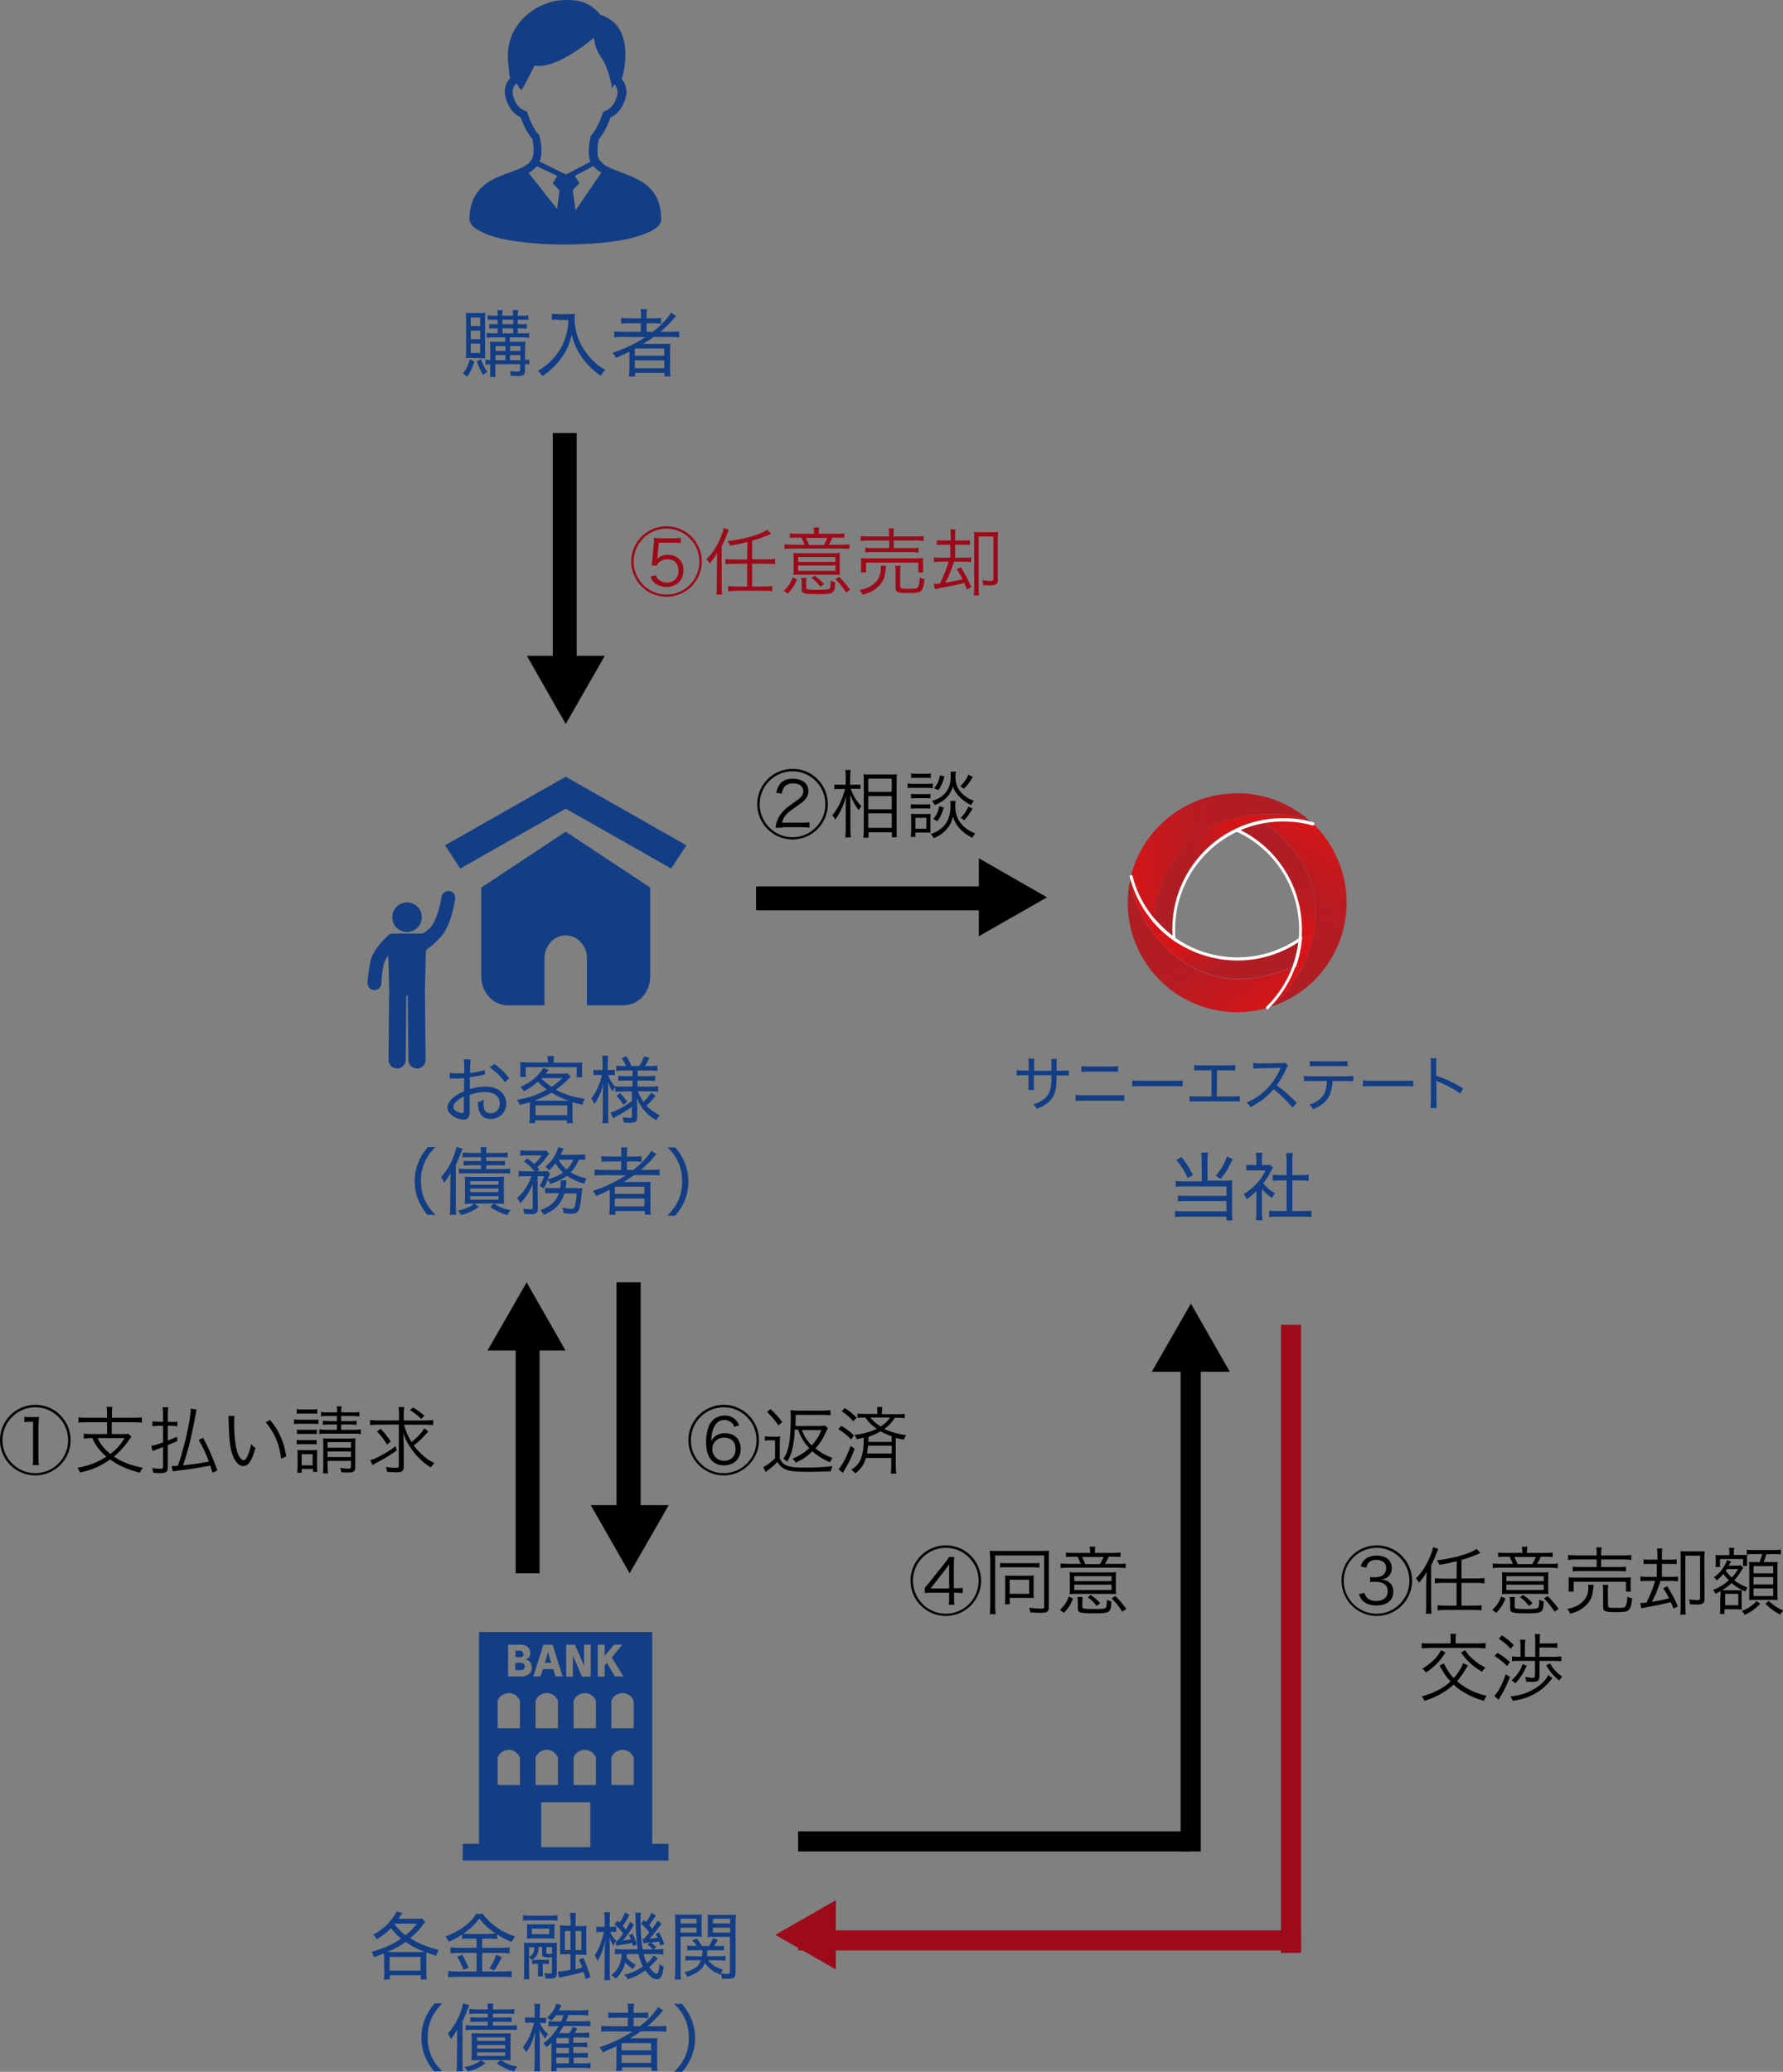 <?xml version="1.0" encoding="utf-8"?>
<!-- Generator: Adobe Illustrator 27.9.0, SVG Export Plug-In . SVG Version: 6.00 Build 0)  -->
<svg version="1.1" id="レイヤー_1" xmlns="http://www.w3.org/2000/svg" xmlns:xlink="http://www.w3.org/1999/xlink" x="0px"
	 y="0px" viewBox="0 0 798 927.2" style="enable-background:new 0 0 798 927.2;" xml:space="preserve">
<rect x="0" y="0" width="798" height="927.2" fill="#808080" stroke="none"/>
<style type="text/css">
	.st0{fill:#133E85;}
	.st1{clip-path:url(#SVGID_00000146465590221849928040000006029172630337573797_);}
	.st2{enable-background:new    ;}
	.st3{fill:#9D0B1A;}
	.st4{clip-path:url(#SVGID_00000034794501799695481650000002826472330453899925_);}
	.st5{clip-path:url(#SVGID_00000071558699637849284640000009942514690774590103_);}
	
		.st6{clip-path:url(#SVGID_00000170278057421370514230000017178028522512974252_);fill:url(#SVGID_00000067933577607448010450000010250014414774087046_);}
	
		.st7{clip-path:url(#SVGID_00000170967777786384200760000006634795775778679734_);fill:url(#SVGID_00000049218185574702219670000012472931264596062112_);}
	
		.st8{clip-path:url(#SVGID_00000095322884093660084210000014444025535967833504_);fill:url(#SVGID_00000024724383051760751640000008366540305933142183_);}
	
		.st9{clip-path:url(#SVGID_00000165926936256068592070000015355541657918523785_);fill:url(#SVGID_00000178909805454969990190000006207665398907364498_);}
	
		.st10{clip-path:url(#SVGID_00000178905398113186054520000016945700506936928641_);fill:url(#SVGID_00000152946121954687442280000015009511512143574706_);}
	
		.st11{clip-path:url(#SVGID_00000017491439064126283360000009180513452323604407_);fill:url(#SVGID_00000076587618416933188060000005892220767748544698_);}
	
		.st12{clip-path:url(#SVGID_00000109014351347031844840000006931629789567870111_);fill:url(#SVGID_00000105415920266865144990000014522347011492742027_);}
	.st13{fill:#FFFFFF;}
</style>
<g id="グループ_616" transform="translate(-42 -991.912)">
	<g id="グループ_570" transform="translate(241.894 1339.514)">
		<path id="パス_870" class="st0" d="M53.3,0l-54,30.7l6.8,10.4l47.2-26.8l47.2,26.8l6.8-10.4L53.3,0z"/>
		<g id="グループ_223" transform="translate(0 0)">
			<g>
				<g>
					<defs>
						<rect id="SVGID_1_" x="-0.7" y="0" width="107.9" height="102.4"/>
					</defs>
					<clipPath id="SVGID_00000073679040491776933750000015739381787703224736_">
						<use xlink:href="#SVGID_1_"  style="overflow:visible;"/>
					</clipPath>
					<g id="グループ_222" style="clip-path:url(#SVGID_00000073679040491776933750000015739381787703224736_);">
						<path id="パス_871" class="st0" d="M53.3,24.6l-37.8,25v39.8c0,7.1,5.3,12.9,11.9,12.9h16.4v-21c0-5.7,4.2-10.3,9.5-10.3
							s9.5,4.6,9.5,10.3v21h16.4c6.6,0,11.9-5.8,11.9-12.9V49.6L53.3,24.6z"/>
					</g>
				</g>
			</g>
		</g>
	</g>
	<g class="st2">
		<path class="st0" d="M259,1472.8c-0.6,0.1-0.8,0.1-1.9,0.4c-2.1,0.4-3.4,0.6-4.8,0.8v5.3c2.7-0.8,4.7-1.1,7-1.1s4.4,0.5,5.9,1.5
			c2.2,1.4,3.4,3.6,3.4,6c0,4-3,7-7,7c-2.6,0-4.5-1.3-5.2-3.7c-0.3-1.1-0.5-2.1-0.5-3.9c1.2-0.3,1.6-0.5,2.6-1.1
			c0,0.6-0.1,0.9-0.1,1.3c0,1.3,0.2,2.4,0.4,3.1c0.5,1.1,1.4,1.7,2.8,1.7c2.4,0,4.1-1.8,4.1-4.4c0-3.1-2.6-5.1-6.7-5.1
			c-2.1,0-4.1,0.4-6.8,1.3v7c0,1.5,0,1.8-0.2,2.4c-0.3,1-1.2,1.7-2.5,1.7c-1.9,0-4.1-0.9-5.6-2.2c-1.1-1-1.6-2-1.6-3.3
			c0-1.5,0.9-3,2.7-4.5c1.2-1,2.6-1.8,4.7-2.7v-5.9c-0.3,0-0.3,0-1.3,0.1c-0.5,0.1-1.1,0.1-1.8,0.1c-0.5,0-1.4,0-1.9,0
			c-0.4,0-0.6,0-0.8,0c-0.1,0-0.4,0-0.6,0v-2.6c1,0.2,1.9,0.3,3.6,0.3c0.8,0,0.8,0,2.9-0.1v-2.9c0-1.5-0.1-2.3-0.2-3.3h3
			c-0.1,1-0.2,1.6-0.2,3.2v2.9c2.3-0.2,4.9-0.8,6.6-1.4L259,1472.8z M249.7,1482.6c-3.1,1.6-4.8,3.2-4.8,4.7c0,0.7,0.4,1.3,1.3,1.9
			c0.8,0.5,1.9,0.9,2.7,0.9c0.6,0,0.7-0.3,0.7-1.6v-5.9H249.7z M267.9,1476.2c-1.7-2.5-4.1-4.8-6.7-6.6l2.1-1.5
			c2.9,2.1,4.7,3.8,6.6,6.4L267.9,1476.2z"/>
		<path class="st0" d="M279.2,1487c0-0.7,0-1.3-0.1-1.8c-1.6,0.5-2.3,0.7-4.5,1.2c-0.3-1-0.7-1.7-1.2-2.3c5-0.8,9.1-2.2,13.3-4.6
			c-1.6-1.1-2.6-2-4-3.5c-1.9,1.7-3.2,2.6-6.2,4.3c-0.6-0.9-0.8-1.2-1.6-1.9c3.9-1.8,6.2-3.5,8.6-6.2c0.8-0.9,1.3-1.6,1.6-2.3
			l2.5,0.8c-0.2,0.2-0.2,0.2-0.5,0.6c-0.1,0.2-0.4,0.5-0.9,1.1h6.9c1.4,0,2.2,0,2.9-0.1l1.5,1.4c-0.2,0.2-0.3,0.3-0.7,0.7
			c-1.7,1.8-4,3.7-6,5.2c3.8,2.1,7.5,3.2,13,4.1c-0.5,0.8-0.8,1.4-1.1,2.6c-2-0.4-2.6-0.6-4.4-1.1c0,0.6-0.1,1.1-0.1,1.9v4.6
			c0,1.2,0.1,2,0.2,2.9h-2.7v-1.3h-14.2v1.3h-2.6c0.1-1,0.2-1.9,0.2-2.9v-4.7H279.2z M287.2,1466.8c0-0.8-0.1-1.4-0.2-2.3h3
			c-0.1,0.6-0.2,1.5-0.2,2.3v0.7h9.1c1.6,0,2.6,0,3.7-0.2c-0.1,0.7-0.1,1.3-0.1,2.3v2.1c0,1,0,1.7,0.1,2.3h-2.5v-4.5h-22.8v4.4h-2.5
			c0.1-0.8,0.1-1.4,0.1-2.3v-2.1c0-0.9,0-1.5-0.1-2.3c1.1,0.1,2.2,0.2,3.6,0.2h8.8V1466.8z M295.5,1484.5c0.5,0,0.5,0,1.1,0
			c-3-1-5.3-2-7.8-3.6c-2.2,1.4-4.3,2.3-7.6,3.6c0.3,0,0.3,0,0.8,0H295.5z M281.7,1491h14.2v-4.4h-14.2V1491z M284.3,1474.6
			c1.3,1.3,2.5,2.3,4.6,3.7c1.8-1.2,2.7-1.9,4.8-3.9h-9.1L284.3,1474.6z"/>
		<path class="st0" d="M320.2,1480.4c-1.3,0-2.1,0-2.9,0.2v-2.2c-0.5,0.7-0.8,1.2-1.2,2c-0.9-1.5-1.4-2.5-2-4.3
			c0.1,2.7,0.1,4.1,0.1,5.1v9.5c0,1.8,0,2.9,0.2,3.9h-2.8c0.1-1,0.2-2.2,0.2-3.9v-8.6c0-1.1,0.1-3.4,0.2-5.3c-0.6,2.7-1,3.8-2,5.8
			c-0.6,1.4-1,2-2,3.5c-0.4-1-0.7-1.7-1.4-2.6c1.2-1.5,2.1-2.9,3-5c0.8-1.9,1.5-3.9,1.8-5.5h-1.6c-1,0-1.7,0-2.2,0.1v-2.4
			c0.6,0.1,1.2,0.1,2.2,0.1h1.9v-3c0-1.8,0-2.6-0.2-3.4h2.7c-0.1,0.9-0.2,1.7-0.2,3.4v3h1.2c0.9,0,1.4,0,2-0.1v2.4
			c-0.6-0.1-1.2-0.1-2-0.1h-1c0.5,1.6,1.6,3.6,3,5.1c0.7,0.1,1.7,0.1,3,0.1h4.9v-2.7h-3.5c-1.6,0-2,0-2.9,0.2v-2.4
			c0.8,0.1,1.5,0.2,2.8,0.2h3.6v-2.5h-4.4c-1.4,0-2.1,0-2.9,0.2v-2.4c0.8,0.1,1.6,0.2,3,0.2h1.4c-0.6-1.3-1-2.1-2-3.5l2.1-0.9
			c1.1,1.7,1.6,2.6,2.3,4.4h3.5c1.1-1.7,1.6-2.7,2.2-4.4l2.4,0.8c-0.8,1.5-1.5,2.8-2.1,3.6h2.5c1.3,0,2.2-0.1,3.1-0.2v2.4
			c-0.9-0.1-1.8-0.2-3.1-0.2h-5.7v2.5h4.7c1.4,0,2.2,0,3.1-0.2v2.4c-0.9-0.1-1.6-0.2-3.1-0.2h-4.8v2.7h6.1c1.3,0,2.2-0.1,3.2-0.2
			v2.5c-0.9-0.1-1.9-0.2-3.1-0.2h-6c0.7,1.9,1.3,3,2.5,4.7c1.3-1.1,2.3-2.3,3.4-4.1l2,1.4c-1.6,2-2.4,3-4.1,4.4
			c1.8,1.9,3.5,3.1,6,4.3c-0.7,0.8-1.1,1.4-1.6,2.3c-1.9-1.2-3.3-2.2-4.6-3.6c-1.7-1.8-2.8-3.4-4.1-6.3c0.1,1.4,0.2,2.3,0.2,2.9v5.8
			c0,1.8-0.8,2.3-3.4,2.3c-0.8,0-1.7,0-2.6-0.1c-0.1-1-0.3-1.6-0.7-2.4c1.2,0.2,2.3,0.3,3.1,0.3c1,0,1.2-0.1,1.2-0.7v-4.3
			c-3.1,2.2-3.1,2.2-6.9,4.3c-0.5,0.3-1,0.6-1.5,0.9l-1.1-2.6c1-0.3,1.7-0.5,2.9-1.2c2.4-1.1,3.5-1.8,6.6-3.9v-4.4L320.2,1480.4
			L320.2,1480.4z M319.6,1481.1c1.3,1.4,2.1,2.4,3.2,3.9l-1.8,1.3c-1.1-1.8-1.7-2.5-3.1-4L319.6,1481.1z"/>
	</g>
	<g class="st2">
		<path class="st0" d="M233.5,1535.8c-1.9-2.3-2.8-3.7-3.8-5.8c-1.4-3-2.1-6.1-2.1-9.5s0.7-6.5,2.1-9.5c1-2.1,1.9-3.5,3.8-5.8h3.4
			c-2.5,2.6-3.5,4.1-4.6,6.3c-1.3,2.8-1.9,5.7-1.9,8.9s0.6,6.2,1.9,8.9c1.1,2.3,2.1,3.7,4.6,6.3h-3.4V1535.8z"/>
		<path class="st0" d="M243.6,1520.9c0-1.7,0-2.7,0.1-4c-1,1.7-1.6,2.6-2.9,4.3c-0.5-1.1-0.8-1.7-1.4-2.5c2.2-2.4,4.2-5.5,5.6-9.2
			c0.6-1.6,1.1-3.3,1.3-4.3l2.7,0.8c-1.6,4.2-1.9,5-3,7.3v18.4c0,1.5,0.1,2.6,0.2,3.9h-2.9c0.2-1.3,0.2-2.2,0.2-3.9L243.6,1520.9
			L243.6,1520.9z M256.3,1532c-2.5,1.8-4.4,2.7-7.9,3.7c-0.4-0.7-0.7-1.2-1.5-2c2-0.4,2.9-0.7,4.5-1.4c1.3-0.5,1.8-0.8,2.9-1.7
			L256.3,1532z M257.4,1513.4h-4.9c-1.1,0-1.9,0-3,0.1v-2.1c0.8,0.1,1.6,0.1,2.9,0.1h4.9v-1.7h-5.2c-1.1,0-2,0-3.1,0.1v-2.2
			c0.9,0.1,1.9,0.2,3.2,0.2h5.1v-0.3c0-0.9-0.1-1.6-0.2-2.3h2.7c-0.1,0.8-0.2,1.4-0.2,2.3v0.3h6.3c1.4,0,2.4-0.1,3.3-0.2v2.2
			c-1.1-0.1-2-0.1-3.2-0.1h-6.4v1.7h5.5c1.4,0,2.1,0,2.9-0.1v2.1c-1-0.1-1.8-0.1-2.9-0.1h-5.5v1.7h7.6c1.1,0,2.5-0.1,3.1-0.2v2.2
			c-0.6-0.1-2.2-0.1-3.1-0.1h-16.6c-1.6,0-2.5,0-3.2,0.2v-2.3c1,0.1,1.8,0.2,3.2,0.2h6.7v-1.7H257.4z M252.9,1530.6
			c-1.1,0-2.1,0-2.9,0.1c0.1-1.1,0.1-2.2,0.1-3.1v-6c0-1.5,0-2.2-0.1-3.1c0.9,0.1,1.4,0.1,2.9,0.1h11.8c1.4,0,2.1,0,2.9-0.1
			c-0.1,0.7-0.1,1.6-0.1,3.1v6c0,1.6,0,2.4,0.1,3.1c-1-0.1-1.7-0.1-2.8-0.1h-1.7c2.4,1.5,4,2.2,7.4,2.9c-0.6,0.7-1,1.3-1.4,2.2
			c-3.3-1-5.3-2-7.8-3.7l1.8-1.5L252.9,1530.6L252.9,1530.6z M252.5,1522.1h12.6v-1.6h-12.6V1522.1z M252.5,1525.4h12.6v-1.6h-12.6
			V1525.4z M252.5,1528.8h12.6v-1.6h-12.6V1528.8z"/>
		<path class="st0" d="M303.8,1511c-0.8-0.1-1.3-0.1-2.7-0.1c-1.2,2.7-2,3.9-3.7,5.7c2,1.2,4.1,2,7.2,2.7c-0.6,0.9-0.7,1.2-1.1,2.4
			c-3.3-1-5.6-2.1-7.7-3.6c-1.9,1.4-4,2.5-7.5,3.7c-0.3-0.7-0.7-1.3-1.2-1.9c-0.6,1.7-1,2.6-1.8,3.9c-0.7-0.6-0.9-0.7-1.8-1.2
			c0.9-1.5,1.5-2.6,2-4.3h-2.9l0.1,14.6c0,1.8-0.7,2.4-3,2.4c-1,0-1.7,0-3.1-0.2c0-0.8-0.2-1.5-0.5-2.3c1.5,0.2,2.4,0.3,3.4,0.3
			c0.7,0,0.9-0.2,0.9-0.7V1522c-1.6,3.6-3.3,6.2-5.6,8.4c-0.4-1.1-0.7-1.5-1.4-2.3c2.9-2.6,4.9-5.5,6.5-9.8h-3c-1.4,0-2.1,0-2.8,0.2
			v-2.6c0.8,0.1,1.6,0.2,3,0.2h4.2c-1.6-1.8-2.7-2.9-4.8-4.4l1.5-1.4c1.6,1.2,2.1,1.7,3.1,2.5c1.6-1.4,2.1-2.1,3.3-3.8h-6.6
			c-1.3,0-2.1,0-2.9,0.2v-2.5c0.8,0.1,1.6,0.2,3.1,0.2h5.8c1.8,0,2,0,2.7-0.1l1.3,1.4c-0.3,0.3-0.5,0.5-1,1.3
			c-1.5,2.1-2.8,3.5-4.3,4.8c0.3,0.4,0.5,0.5,0.9,1l-0.8,0.8h2.2c1.1,0,1.8,0,2.4-0.1l1,1.3c-0.2,0.3-0.3,0.6-0.5,1.1
			c-0.2,0.6-0.3,0.8-0.5,1.3c3-0.9,4.9-1.7,6.8-3c-1.5-1.4-2.4-2.5-3.4-4.2c-0.8,1.1-1.4,1.7-2.8,3.2c-0.6-0.7-0.9-1-1.7-1.6
			c2.6-2.3,4-4.3,5.1-6.9c0.3-0.8,0.4-1.1,0.6-1.9l2.4,0.6c-0.1,0.3-0.1,0.3-0.5,1.1c-0.3,0.8-0.5,1.1-0.8,1.7h7.7
			c1.5,0,2.5-0.1,3.3-0.2v2.5H303.8z M299.9,1523.7c1.4,0,2.1,0,2.7-0.1c-0.1,0.6-0.1,0.6-0.3,3.1c-0.4,4-0.9,6.4-1.6,7.3
			c-0.6,0.8-1.4,1.1-2.8,1.1c-1.1,0-1.7-0.1-3.7-0.3c-0.1-1.1-0.2-1.4-0.5-2.5c1.8,0.4,2.9,0.6,4,0.6s1.4-0.4,1.8-2
			c0.2-1.1,0.4-2.1,0.6-4.9h-5.5c-1.4,4.6-4,7.4-9.2,9.6c-0.4-0.8-0.8-1.4-1.5-2.1c2.7-1.1,4.2-1.9,5.6-3.3c1.2-1.1,2-2.4,2.6-4.3
			h-3.2c-1.4,0-2.2,0-2.9,0.1v-2.5c0.8,0.1,1.4,0.1,3,0.1h3.7c0.2-1.1,0.3-2,0.3-2.8c0-0.3,0-0.4-0.1-0.7l2.7,0.1
			c-0.1,0.6-0.1,0.7-0.3,2.1c-0.1,0.4-0.1,0.8-0.2,1.3h4.8V1523.7z M292,1510.9c0.9,1.7,2,3.1,3.6,4.4c1.4-1.4,2.1-2.3,3-4.4H292z"
			/>
		<path class="st0" d="M311.8,1517.8c-1.6,0-2.6,0.1-3.7,0.2v-2.7c0.9,0.1,1.9,0.2,3.7,0.2h8.2v-3.8h-5.2c-1.7,0-2.7,0-3.6,0.2v-2.6
			c0.8,0.1,1.9,0.2,3.7,0.2h5.2v-1c0-1.4-0.1-2.1-0.2-3.1h2.9c-0.2,0.8-0.2,1.6-0.2,3.1v1h2.9c1.7,0,2.8-0.1,3.6-0.2v2.6
			c-0.9-0.1-1.7-0.2-3.5-0.2h-3v3.8h2.8c3.4-2.6,6.8-6.2,8.1-8.6l2.3,1.5c-0.5,0.5-0.5,0.5-1.4,1.6c-1.4,1.7-3.3,3.5-5.6,5.5h4.8
			c1.7,0,2.7-0.1,3.6-0.2v2.7c-1-0.1-2.3-0.2-3.8-0.2h-7.6c-1.8,1.3-2.8,1.9-4.8,3.1c1.4,0,2.2,0,3.2,0h5.4c1.6,0,2.5,0,3.6-0.1
			c-0.1,1-0.1,1.7-0.1,3.6v7.6c0,1.7,0,2.6,0.2,3.5h-2.7v-1.6h-13.2v1.6h-2.7c0.1-1,0.2-2,0.2-3.5v-5.4c0-0.7,0-1.7,0-2.2
			c-2,1-3.5,1.7-6.1,2.8c-0.4-0.9-0.8-1.5-1.5-2.3c5.7-1.9,9.9-3.9,14.8-7L311.8,1517.8L311.8,1517.8z M317.2,1526.2h13.2v-3.2
			h-13.2V1526.2z M317.2,1531.8h13.2v-3.5h-13.2V1531.8z"/>
		<path class="st0" d="M340.8,1535.8c2.5-2.6,3.5-4.1,4.6-6.3c1.3-2.8,1.9-5.6,1.9-8.9s-0.6-6.2-1.9-8.9c-1.1-2.3-2.1-3.7-4.6-6.3
			h3.4c1.9,2.3,2.8,3.7,3.8,5.8c1.4,3,2.1,6.1,2.1,9.5s-0.7,6.5-2.1,9.5c-1,2.1-1.9,3.5-3.8,5.8h-3.4V1535.8z"/>
	</g>
	<g id="サラリーマン" transform="translate(252.809 991.912)">
		<path id="パス_878" class="st0" d="M84.4,91.9c-1-3.9-3.4-7.4-6.7-9.7c-1.4-1-2.9-1.9-4.5-2.6c-2.3-1.1-4.7-1.9-6.9-2.8
			c-2-0.7-3.9-1.5-5.8-2.5C60,74,59.4,73.6,59,73.2c-0.6-0.5-1.2-1.1-1.6-1.8c-0.4-0.7-0.7-1.5-0.7-2.3c-0.1-0.6-0.1-1.3-0.1-1.9
			c0-1.6,0.2-3.3,0.6-4.9c1.1-1.2,2-2.6,2.7-4c1-1.8,1.8-3.7,2.5-5.7c2-0.9,3.6-2.4,4.8-4.2c1-1.7,1.8-3.6,2.2-5.5
			c0.1-0.6,0.2-1.2,0.2-1.8c0-1.2-0.3-2.4-0.8-3.6c-0.3-0.7-0.8-1.4-1.3-2.1c0.3-1,0.6-2.3,0.9-3.8c0.5-2.4,0.7-4.9,0.7-7.4
			c0-1.8-0.2-3.6-0.5-5.3c-0.3-1.3-0.7-2.7-1.2-3.9c-0.8-2-2.1-3.7-3.7-5.2C62,8.3,60,7.3,57.9,6.6c-0.9-1.1-1.9-2.1-3.1-3
			c-1.6-1.3-3.5-2.3-5.5-2.9c-2.1-0.5-4-0.7-6-0.7c-1,0-2,0.1-3,0.1c-0.9,0.1-1.7,0.2-2.4,0.3C37,0.6,36,0.8,35.1,1.1
			c-0.8,0.3-1.7,0.6-2.7,1c-0.4,0.2-0.9,0.4-1.6,0.7c-1.4,0.7-2.8,1.6-4.1,2.5c-2.7,2-5.1,4.5-6.9,7.5c-1.1,1.7-1.9,3.6-2.4,5.6
			c-0.6,2.2-1,4.6-0.9,6.9c0,1.7,0.2,3.3,0.4,5c0,0.1,0,0.2,0,0.4c0,0.2,0,0.4,0.1,0.7c0,0.3,0.1,0.7,0.1,1c0,0.1,0,0.3,0,0.4v0.1
			v0.2l0.4,1.9c-0.6,0.7-1.1,1.4-1.5,2.2c-0.6,1.2-0.9,2.5-0.9,3.8c0,0.6,0.1,1.2,0.2,1.8c0.3,1.4,0.7,2.7,1.3,3.9
			c0.7,1.5,1.7,2.9,2.9,4c0.8,0.7,1.7,1.3,2.7,1.8c0.7,1.9,1.5,3.8,2.5,5.7c0.8,1.4,1.7,2.8,2.7,4c0.4,1.6,0.6,3.2,0.6,4.9
			c0,0.6,0,1.3-0.1,1.9s-0.2,1.2-0.4,1.7c-0.3,0.7-0.8,1.4-1.3,2c-0.7,0.7-1.5,1.2-2.3,1.7c-1,0.6-2.1,1.1-3.2,1.5
			c-2,0.8-4.4,1.6-6.7,2.5c-1.8,0.7-3.6,1.5-5.3,2.5c-1.3,0.8-2.5,1.6-3.6,2.7c-1.8,1.6-3.2,3.6-4.2,5.9c-1.1,2.7-1.6,5.6-1.6,8.6
			c0,0.5,0.1,0.9,0.3,1.3s0.4,0.8,0.6,1.1c0.5,0.7,1.1,1.3,1.8,1.7c1.6,1.1,3.4,2,5.2,2.7c4.4,1.6,9,2.6,13.6,3.2
			c7.1,0.9,14.2,1.4,21.4,1.3c6.4,0,12.7-0.3,19-1c3.5-0.4,6.9-1,10.3-1.8c1.9-0.5,3.8-1,5.7-1.7c1.1-0.4,2.2-0.9,3.2-1.4
			c0.6-0.3,1.3-0.7,1.9-1.1c0.8-0.5,1.4-1.2,2-1.9c0.2-0.3,0.4-0.7,0.6-1.1s0.2-0.8,0.2-1.3C85.1,96,84.9,94,84.4,91.9z M38.5,93.5
			L25.8,77.4c0.7-0.4,1.3-0.8,1.9-1.3s1.2-1.1,1.7-1.7l9.2,4.3l-2,3.3l3,3.2L38.5,93.5z M30.7,72.3c0.4-0.9,0.6-1.9,0.7-2.8
			c0.1-0.8,0.1-1.5,0.1-2.3c0-2.1-0.3-4.1-0.8-6.1l-0.1-0.5l-0.3-0.4c-1-1.1-1.9-2.3-2.5-3.6c-1-1.9-1.8-3.9-2.5-5.9L25,49.9
			l-0.8-0.3c-0.6-0.2-1.1-0.5-1.6-0.8c-0.9-0.6-1.6-1.4-2.2-2.3c-0.8-1.4-1.4-2.8-1.7-4.4c-0.2-1.1-0.1-2.2,0.4-3.2
			c0.3-0.6,0.7-1.1,1.2-1.6c0.5,0.9,1.1,1.7,1.7,2.5c0.8,0.8,0.6,0.6,0.8,0.2c0,0,0.9-1.3,5.7-10.7C38.2,31.4,55,16.9,55,16.9
			c0.3,3.2,1.5,6.4,3.4,9c3.1,4.1,4.8,13.6,4.8,13.6s0.4-0.8,1-1.8c0.4,0.4,0.7,0.9,0.9,1.4c0.5,1,0.6,2.1,0.4,3.1
			c-0.2,1.1-0.6,2.2-1.1,3.2c-0.5,1.1-1.2,2.1-2.1,2.9c-0.7,0.6-1.5,1.1-2.3,1.4L59.2,50l-0.3,0.8c-0.7,2-1.5,4-2.5,5.9
			c-0.7,1.3-1.5,2.6-2.5,3.7l-0.3,0.4l-0.1,0.5c-0.5,2-0.7,4-0.8,6.1c0,0.8,0,1.5,0.1,2.3c0.1,0.9,0.3,1.8,0.6,2.6v0.1l-10.9,5.7
			L30.7,72.3z M46.8,94.1l-1.3-8.9l3-3.2l-2-3.3l8.3-4.4c0.2,0.3,0.5,0.6,0.7,0.8c0.8,0.8,1.8,1.6,2.8,2.2L46.8,94.1z"/>
	</g>
	<g class="st2">
		<path class="st0" d="M254.3,1153.7c-0.9,3-1.7,4.6-3.2,6.8c-0.9-0.8-1.2-1-1.9-1.4c1.6-2.1,2.3-3.6,3.1-6.4L254.3,1153.7z
			 M253,1152.1c-1.2,0-1.8,0-2.5,0.1c0.1-0.7,0.1-2,0.1-3.4v-13.5c0-1.6,0-2.5-0.1-3.4c0.8,0.1,1.5,0.1,2.7,0.1h3.4
			c1.2,0,1.8,0,2.6-0.1c-0.1,0.7-0.1,1.3-0.1,3.2v13.9c0,1.9,0,2.6,0.1,3.3c-0.7-0.1-1.4-0.1-2.5-0.1L253,1152.1L253,1152.1z
			 M252.7,1137.8h4.2v-3.8h-4.2V1137.8z M252.7,1143.7h4.2v-3.8h-4.2V1143.7z M252.7,1149.9h4.2v-4.2h-4.2V1149.9z M257.3,1152.7
			c0.8,2.3,1.5,3.7,2.8,5.7c-0.7,0.3-1,0.6-1.9,1.3c-1.3-2.1-1.9-3.6-2.8-6.1L257.3,1152.7z M262.8,1142.9c-1.4,0-2.1,0-3,0.2v-2.2
			c0.9,0.1,1.6,0.2,3,0.2h1.9v-2.2h-1.1c-1.1,0-1.9,0-2.6,0.1v-2.1c0.8,0.1,1.3,0.1,2.6,0.1h1.1v-2H263c-1.2,0-1.9,0-2.7,0.1v-2.1
			c0.8,0.1,1.4,0.2,2.7,0.2h1.7c0-1.3,0-1.8-0.2-2.5h2.5c-0.1,0.6-0.2,1.2-0.2,2.5h4.8c0-1.5,0-1.9-0.2-2.5h2.5
			c-0.1,0.7-0.2,1.4-0.2,2.5h2.1c1.3,0,2,0,2.7-0.2v2.1c-1-0.1-1.5-0.1-2.7-0.1h-2.1v2h1.5c1.2,0,1.8,0,2.6-0.1v2.1
			c-0.7-0.1-1.5-0.1-2.6-0.1h-1.5v2.2h2.2c1.5,0,2.2,0,2.9-0.2v2.2c-0.8-0.1-1.5-0.2-2.9-0.2h-5.7v2h3.8c1.3,0,2.3,0,3.2-0.2
			c-0.1,0.6-0.2,1.7-0.2,3.1v5.2c1,0,1.3-0.1,1.9-0.2v2.2c-0.6-0.1-0.9-0.1-1.9-0.1v2.6c0,2.1-0.6,2.7-3.3,2.7c-1.2,0-1.9,0-3.1-0.1
			c-0.1-0.9-0.2-1.5-0.4-2.1c1.3,0.1,2.4,0.2,3.2,0.2c1.1,0,1.4-0.1,1.4-0.9v-2.4h-11.1v1.9c0,2.2,0,2.8,0.1,3.8h-2.5
			c0.1-1.1,0.1-2,0.1-3.8v-1.9c-1,0-1.3,0.1-2.1,0.2v-2.2c0.7,0.1,1.2,0.1,2.1,0.2v-5.1c0-1.3,0-2-0.1-3.2c1,0.1,1.7,0.1,3.5,0.1
			h3.3v-2L262.8,1142.9L262.8,1142.9z M268.2,1146.8h-4.4v2.2h4.4V1146.8z M268.2,1150.8h-4.4v2.3h4.4V1150.8z M266.9,1137h4.8v-2
			h-4.8V1137z M266.9,1141.1h4.8v-2.2h-4.8V1141.1z M274.9,1149v-2.2h-4.6v2.2H274.9z M274.9,1153.1v-2.3h-4.6v2.3H274.9z"/>
		<path class="st0" d="M291.7,1134.9c-0.7,0-1.6,0.1-2.7,0.2v-2.8c0.8,0.1,1.4,0.2,2.7,0.2h4.6c1.6,0,2.4,0,3-0.2
			c-0.1,0.8-0.1,1.5-0.1,2.2c0,4.3,1,8.2,3,11.9c1.3,2.4,2.9,4.6,5,6.7c1.8,1.8,3,2.8,5.8,4.4c-1,0.9-1.3,1.3-2.1,2.6
			c-3.9-2.7-6.6-5.4-9-9.1c-1.9-2.9-3.1-5.6-4-9.3c-1.1,4.4-2.4,7.4-4.7,10.5c-2.2,3.1-4.7,5.4-8.5,8.1c-0.6-1.1-1.1-1.6-2-2.4
			c3.3-2,5.1-3.5,7.4-6.1c2.5-2.9,4.2-6.1,5.2-9.6c0.7-2.3,0.9-4,1.1-7.1h-4.7V1134.9z"/>
		<path class="st0" d="M320.6,1142.7c-1.6,0-2.6,0.1-3.7,0.2v-2.7c0.9,0.1,1.9,0.2,3.7,0.2h8.2v-3.8h-5.2c-1.7,0-2.7,0-3.6,0.2v-2.6
			c0.8,0.1,1.9,0.2,3.7,0.2h5.2v-1c0-1.4-0.1-2.1-0.2-3.1h2.9c-0.2,0.8-0.2,1.6-0.2,3.1v1h2.9c1.7,0,2.8-0.1,3.6-0.2v2.6
			c-0.9-0.1-1.7-0.2-3.5-0.2h-3v3.8h2.8c3.4-2.6,6.8-6.2,8.1-8.6l2.3,1.5c-0.5,0.5-0.5,0.5-1.4,1.6c-1.4,1.7-3.3,3.5-5.6,5.5h4.8
			c1.7,0,2.7-0.1,3.6-0.2v2.7c-1-0.1-2.3-0.2-3.8-0.2h-7.6c-1.8,1.3-2.8,1.9-4.8,3.1c1.4,0,2.2,0,3.2,0h5.4c1.6,0,2.5,0,3.6-0.1
			c-0.1,1-0.1,1.7-0.1,3.6v7.6c0,1.7,0,2.6,0.2,3.5h-2.7v-1.6h-13.2v1.6h-2.7c0.1-1,0.2-2,0.2-3.5v-5.4c0-0.7,0-1.7,0-2.2
			c-2,1-3.5,1.7-6.1,2.8c-0.4-0.9-0.8-1.5-1.5-2.3c5.7-1.9,9.9-3.9,14.8-7L320.6,1142.7L320.6,1142.7z M326.1,1151.1h13.2v-3.2
			h-13.2V1151.1z M326.1,1156.7h13.2v-3.5h-13.2V1156.7z"/>
	</g>
	<rect id="長方形_1097" x="289.4" y="1185.7" width="10.7" height="117.1"/>
	<path id="多角形_144" d="M295.2,1315.9l-17.4-30.5h34.9L295.2,1315.9z"/>
	<g class="st2">
		<path class="st3" d="M356.1,1243.2c0,8.7-7.1,15.8-15.8,15.8c-8.7,0-15.8-7.1-15.8-15.8c0-8.7,7.1-15.8,15.8-15.8
			C349,1227.4,356.1,1234.5,356.1,1243.2z M325.6,1243.2c0,8.2,6.6,14.8,14.7,14.8s14.7-6.6,14.7-14.8c0-8.1-6.6-14.7-14.7-14.7
			S325.6,1235.1,325.6,1243.2z M333.6,1244.9c0.2-0.9,0.3-1.7,0.4-2.9l0.6-6.6c0.1-1,0.1-1.1,0.1-1.8c0-0.3,0-0.5-0.1-1
			c0.8,0.1,1.3,0.2,3.1,0.2h5.7c1.6,0,2.2,0,3.3-0.2v2.4c-1-0.2-1.8-0.2-3.3-0.2h-6.5l-0.6,5.8c0,0.6-0.1,1.1-0.3,1.6
			c1.3-1.4,2.9-2,4.9-2c1.9,0,3.8,0.7,5.1,1.9c1.2,1.2,1.9,2.9,1.9,5c0,4.5-3,7.5-7.6,7.5c-2.2,0-4.1-0.7-5.4-1.9
			c-0.8-0.7-1.2-1.3-1.8-2.7l2.4-0.7c0.3,0.8,0.5,1.2,0.9,1.6c1,1.1,2.4,1.7,4.1,1.7c3.1,0,5.2-2.1,5.2-5.3c0-3.2-1.9-5.1-5.1-5.1
			c-1.5,0-3,0.7-4,1.7c-0.3,0.3-0.4,0.6-0.7,1.2L333.6,1244.9z"/>
		<path class="st3" d="M362.9,1243.3c0-1.3,0-2.3,0.1-4.1c-0.8,1.7-1.8,3.1-3.4,4.9c-0.4-0.7-0.8-1.4-1.4-1.9
			c2.5-2.5,4.5-5.5,6.1-9.2c0.8-1.8,1.4-3.6,1.6-4.8l2.3,0.8c-0.2,0.4-0.2,0.5-0.4,1c-1.1,2.8-1.3,3.4-2.8,6.4v17.6
			c0,1.5,0.1,2.7,0.2,4h-2.6c0.2-1.2,0.2-2.2,0.2-4L362.9,1243.3L362.9,1243.3z M376.5,1234.5c-3.2,0.8-5.1,1.2-7.8,1.6
			c-0.3-0.9-0.5-1.2-1.1-2c4.9-0.6,9-1.5,12.6-2.7c2.3-0.8,4.2-1.7,5.2-2.4l1.7,1.8c-3.8,1.7-5.3,2.2-8.5,3.1v8.3h6.9
			c1.4,0,2.4-0.1,3.4-0.2v2.4c-1-0.1-2-0.2-3.4-0.2h-6.9v10.2h5.4c1.6,0,2.6-0.1,3.6-0.2v2.3c-1.2-0.2-2.2-0.2-3.6-0.2h-12.5
			c-1.3,0-2.4,0.1-3.6,0.2v-2.3c1,0.1,2,0.2,3.6,0.2h4.9v-10.2h-6.3c-1.4,0-2.4,0.1-3.4,0.2v-2.3c0.9,0.1,1.9,0.2,3.4,0.2h6.3
			L376.5,1234.5L376.5,1234.5z"/>
		<path class="st3" d="M392.8,1256.3c2.1-2.1,3-3.4,4-6l1.9,0.9c-1.1,2.7-2,4.1-4.1,6.4L392.8,1256.3z M406.3,1230.2
			c0-0.8-0.1-1.4-0.2-2.2h2.5c-0.1,0.8-0.2,1.5-0.2,2.2v0.6h8.1c1.6,0,2.6-0.1,3.4-0.2v2c-1.1-0.1-1.9-0.1-3.4-0.1h-1.9
			c-0.6,1.4-1,2.2-1.7,3.2h5.4c2,0,2.9,0,3.9-0.2v2.1c-0.9-0.1-1.9-0.2-3.9-0.2H397c-2,0-3,0-3.9,0.2v-2.1c0.9,0.1,2,0.2,4,0.2h5
			c-0.4-1-0.6-1.5-1.4-3.2h-2c-1.4,0-2.2,0-3.2,0.1v-2c0.8,0.1,1.7,0.2,3.3,0.2h7.6L406.3,1230.2L406.3,1230.2z M400.7,1249.1
			c-1.6,0-2.5,0-3.6,0.1c0.1-0.7,0.1-1.4,0.1-2.7v-4.2c0-1.4,0-2.1-0.1-2.9c1,0.1,1.9,0.1,3.6,0.1h13.5c1.8,0,2.8,0,3.7-0.1
			c-0.1,0.7-0.1,1.5-0.1,2.9v4.1c0,1.2,0,2,0.1,2.8c-0.8-0.1-2.3-0.1-3.5-0.1L400.7,1249.1L400.7,1249.1z M399.2,1243.4h16.7v-2.2
			h-16.7V1243.4z M399.2,1247.4h16.7v-2.4h-16.7V1247.4z M402.9,1255c0,0.4,0.1,0.6,0.7,0.7s1.7,0.2,3.6,0.2c4.5,0,5.6-0.1,6.1-0.6
			c0.3-0.3,0.5-1.4,0.5-3.1c0-0.2,0-0.3,0-0.5c0.9,0.5,1.1,0.6,2,0.8c-0.2,5.1-0.5,5.3-8,5.3c-6.1,0-7-0.3-7-2.1v-2.7
			c0-1-0.1-1.8-0.2-2.5h2.4c-0.2,0.8-0.2,1.3-0.2,2.5v2H402.9z M410.7,1235.8c0.6-1.1,1.2-2.1,1.6-3.2h-9.6c0.5,1,0.9,2,1.4,3.2
			H410.7z M409.2,1254.5c-1.4-1.8-2.2-2.6-4-3.9l1.4-1c1.6,1.1,2.7,2,4.2,3.7L409.2,1254.5z M420.7,1257.1c-1.6-2.5-2.9-4.1-4.8-6
			l1.7-1c2,2,3.2,3.5,4.9,5.7L420.7,1257.1z"/>
		<path class="st3" d="M438.6,1245.2c-0.1,0.5-0.1,0.7-0.2,1.4c0,0.5-0.3,2.1-0.4,2.7c-0.4,2.1-1.7,4.1-3.5,5.6
			c-1.7,1.5-3.3,2.3-6.4,3.2c-0.4-0.9-0.7-1.4-1.4-2.1c2.1-0.5,3.1-0.8,4.5-1.5c3.4-1.9,5-4.5,5-8.1c0-0.5,0-0.8-0.1-1.3
			L438.6,1245.2z M439.9,1231.4c0-1.4,0-2.1-0.2-3h2.4c-0.1,0.8-0.2,1.6-0.2,3v0.6h9.9c1.7,0,2.7-0.1,3.6-0.2v2.2
			c-1-0.1-2.1-0.2-3.6-0.2H442v3.4h7.6c1.8,0,2.7,0,3.5-0.2v2.2c-1-0.1-1.7-0.2-3.5-0.2h-16.8c-1.6,0-2.5,0-3.5,0.2v-2.2
			c0.8,0.1,1.7,0.2,3.5,0.2h7.2v-3.4h-9.1c-1.6,0-2.5,0.1-3.7,0.2v-2.2c0.9,0.1,1.9,0.2,3.7,0.2h9.1v-0.6H439.9z M427.3,1248
			c0.1-0.7,0.1-1.3,0.1-2.2v-1.9c0-0.9,0-1.5-0.1-2.2c1,0.1,1.8,0.1,3.3,0.1h21.3c1.5,0,2.3,0,3.3-0.1c-0.1,0.7-0.1,1.3-0.1,2.2v1.9
			c0,1,0,1.6,0.1,2.3H453v-4.4h-23.4v4.4h-2.3V1248z M445,1254.3c0,1,0.4,1.1,3.4,1.1c3.1,0,4-0.1,4.4-0.7s0.7-1.8,0.9-4.4
			c0.6,0.4,1.3,0.7,2.1,0.8c-0.3,3-0.8,4.6-1.6,5.3c-0.8,0.7-2.2,0.9-5.7,0.9c-2.4,0-3.7-0.1-4.6-0.4c-0.8-0.3-1.1-0.8-1.1-1.9v-7.3
			c0-1.4,0-2-0.2-2.6h2.5c-0.1,0.7-0.2,1.4-0.2,2.6v6.6H445z"/>
		<path class="st3" d="M464.2,1235.7c-1.4,0-2.1,0-2.9,0.1v-2.2c0.8,0.2,1.5,0.2,2.9,0.2h3.3v-1.6c0-1.7-0.1-2.6-0.2-3.4h2.4
			c-0.2,0.7-0.2,1.6-0.2,3.4v1.6h3.6c1.6,0,2.2,0,3-0.2v2.2c-0.8-0.1-1.6-0.1-3-0.1h-3.6v5.8h4.1c1.6,0,2.3,0,3.1-0.2v2.2
			c-1-0.1-1.8-0.2-3.1-0.2H469c-1.6,4.7-2.3,6.4-3.9,9.4c3-0.5,5.2-0.9,7.7-1.6c-0.9-1.8-1.3-2.5-2.6-4.5l1.8-0.9
			c2,3.3,3.3,5.5,4.7,9l-1.9,1c-0.6-1.5-0.8-2-1.2-2.9c-3.9,1-5,1.2-11.4,2.4c-0.8,0.2-1.1,0.2-1.8,0.4l-0.5-2.4
			c1.1,0,1.5,0,2.8-0.2c1.9-3.9,2.7-5.9,3.9-9.7h-3.5c-1.2,0-2.1,0-3.1,0.2v-2.2c0.8,0.1,1.5,0.2,3.1,0.2h4.2v-5.8L464.2,1235.7
			L464.2,1235.7z M488.6,1251.2c0,2.1-0.8,2.7-3.6,2.7c-0.6,0-2-0.1-2.9-0.1c-0.1-0.9-0.2-1.4-0.5-2.2c1.4,0.2,2.7,0.3,3.7,0.3
			c1.1,0,1.3-0.2,1.3-1.1V1232H480v22.6c0,1.7,0.1,2.8,0.2,3.8h-2.4c0.1-0.9,0.2-2.1,0.2-3.7v-21.8c0-1.5,0-2.1-0.1-2.9
			c1,0.1,1.7,0.1,3,0.1h5c1.4,0,2.1,0,2.9-0.1c-0.1,0.9-0.2,1.6-0.2,2.9V1251.2z"/>
	</g>
	<g id="グループ_571" transform="translate(207.177 1390.697)">
		<g>
			<g>
				<defs>
					<rect id="SVGID_00000132771771064247056760000001628577916288220607_" x="-0.7" y="0" width="39.3" height="79.4"/>
				</defs>
				<clipPath id="SVGID_00000062883485830971290190000011729919424942265761_">
					<use xlink:href="#SVGID_00000132771771064247056760000001628577916288220607_"  style="overflow:visible;"/>
				</clipPath>
				<g id="グループ_220" style="clip-path:url(#SVGID_00000062883485830971290190000011729919424942265761_);">
					<path id="パス_868" class="st0" d="M23.6,11.7c0,3.6-2.9,6.6-6.6,6.6s-6.6-2.9-6.6-6.6s2.9-6.6,6.6-6.6l0,0
						C20.7,5.1,23.6,8,23.6,11.7"/>
					<path id="パス_869" class="st0" d="M38,1.2c-0.5-0.7-1.3-1.1-2.1-1.2c-1.7-0.2-3.3,1-3.5,2.7l0,0c-0.3,2.5-2,10.3-4.9,13.5
						c-0.9,1-2,1.9-3.2,2.6C24,18.9,23.8,19,23.5,19H10.7c-0.8,0-1.5,0.2-2.1,0.8C8,20.3,2.2,25.5,0.8,30.7
						C0,34.1-0.5,37.6-0.7,41.1c0,1.7,1.3,3.2,3,3.2h0.1c1.7,0,3.1-1.4,3.1-3c0.1-3,0.5-6,1.2-9c0.4-1.3,1.1-2.5,1.9-3.5L9,43.7
						L8.7,75.5c0,2.1,1.7,3.9,3.8,3.9l0,0c2.1,0,3.9-1.7,3.9-3.8l0.3-28.9h0.6l0.3,28.9c0,2.1,1.8,3.8,3.9,3.8l0,0
						c2.1,0,3.9-1.8,3.8-3.9L25,44.8c0-0.1,0-0.1,0-0.2l0.4-16.7c0-0.6,0-1.7,0.8-2.1c1.4-0.8,3.6-2.9,5.8-5.2
						c4.7-5.1,6.2-15,6.5-16.9C38.7,2.7,38.5,1.9,38,1.2"/>
				</g>
			</g>
		</g>
	</g>
	<g id="グループ_554" transform="translate(249.805 1722.259)">
		<g>
			<g>
				<defs>
					<rect id="SVGID_00000153700587422402134140000001395239703689177759_" x="-0.7" y="0" width="92.1" height="102.3"/>
				</defs>
				<clipPath id="SVGID_00000152225503084737563900000016651580246025881500_">
					<use xlink:href="#SVGID_00000153700587422402134140000001395239703689177759_"  style="overflow:visible;"/>
				</clipPath>
				<g id="グループ_225" style="clip-path:url(#SVGID_00000152225503084737563900000016651580246025881500_);">
					<path id="パス_872" class="st0" d="M25.1,13.8h-2.3v3.3h2.4c1.2,0,1.9-0.6,1.9-1.7C27.1,14.4,26.2,13.8,25.1,13.8"/>
					<path id="パス_873" class="st0" d="M84.1,94.8V0H6.6v94.8h-7.3v7.5h92.1v-7.5H84.1z M45.6,5.7h3.9l4.1,9.4V5.7h3V20h-3.9
						l-4.1-9.4V20h-3V5.7z M24.9,68.5h-10V56.2c1.1-2.8,4.2-4.1,6.9-3.1c1.4,0.5,2.5,1.7,3.1,3.1V68.5z M24.9,43.1h-10V30.8
						c1.1-2.8,4.2-4.1,6.9-3.1c1.4,0.5,2.5,1.7,3.1,3.1V43.1z M25.6,19.9h-6V5.7h5.7c2.6,0,4.2,1.5,4.2,3.6c0.2,1.4-0.7,2.7-2.1,3
						v0.1c1.5,0.1,2.8,1.4,2.8,3.6C30.3,18.2,28.5,19.9,25.6,19.9 M35.4,5.7h4.1L44,19.9h-3.2l-1-3.3h-4.6l-1.1,3.3h-3.2L35.4,5.7z
						 M41.9,30.8v12.3h-10V30.8c1.1-2.8,4.2-4.2,6.9-3.1C40.2,28.2,41.3,29.3,41.9,30.8 M31.9,56.2c1.1-2.8,4.2-4.2,6.9-3.1
						c1.4,0.5,2.5,1.7,3.1,3.1v12.3h-10C31.9,68.5,31.9,56.2,31.9,56.2z M56.4,96.3h-22V76.2h22V96.3z M58.9,68.5h-10V56.2
						c1.1-2.8,4.2-4.1,6.9-3.1c1.4,0.5,2.5,1.7,3.1,3.1V68.5z M58.9,43.1h-10V30.8c1.1-2.8,4.2-4.1,6.9-3.1c1.4,0.5,2.5,1.7,3.1,3.1
						V43.1z M62.8,15v5h-3.1V5.7h3.1v5.1L67,5.7h3.7L66,11.4l5.2,8.5h-3.8l-3.6-6.1L62.8,15z M75.8,68.5h-10V56.2
						c1.1-2.8,4.2-4.1,6.9-3.1c1.4,0.5,2.5,1.7,3.1,3.1V68.5z M75.8,43.1h-10V30.8c1.1-2.8,4.2-4.1,6.9-3.1c1.4,0.5,2.5,1.7,3.1,3.1
						V43.1z"/>
					<path id="パス_874" class="st0" d="M26.4,9.9c0-0.8-0.6-1.5-1.4-1.5h-0.1h-2v2.9H25c0.7,0.1,1.4-0.4,1.5-1.2
						C26.4,10,26.4,9.9,26.4,9.9"/>
					<path id="パス_875" class="st0" d="M37.5,8.9L37.5,8.9c-0.5,1.7-0.9,3.3-1.5,4.9h2.9C38.3,12.2,37.9,10.5,37.5,8.9"/>
				</g>
			</g>
		</g>
	</g>
	<g class="st2">
		<path class="st0" d="M213.9,1868.1c0-0.8,0-1.3-0.1-2c-1.8,0.8-2.4,1-4.4,1.7c-0.4-1.2-0.6-1.6-1.2-2.4c5.3-1.4,9.5-3.2,13.3-5.9
			c-1.7-1.4-3-2.7-4.5-4.7c-1.9,2-3.8,3.5-6.4,5c-0.5-0.9-0.9-1.4-1.6-2c3.6-2,6-4,8.4-7.1c1-1.3,1.7-2.4,2-3.3l2.7,0.6
			c-1.1,1.7-1.1,1.8-1.7,2.6h7.5c1.4,0,2.2,0,3-0.2l1.4,1.7c-0.5,0.5-0.5,0.6-1.5,1.9c-1.3,1.7-3.2,3.6-5.2,5.3
			c1.9,1.2,2.9,1.8,4.6,2.5c2.9,1.3,4.8,1.9,8.2,2.8c-0.5,0.8-0.9,1.7-1.2,2.6c-2.1-0.7-2.8-0.9-4.3-1.5c-0.1,0.8-0.1,1.4-0.1,2.3
			v6.8c0,1.2,0.1,2,0.2,3h-2.7v-1.9h-13.8v1.9h-2.7c0.1-1,0.2-1.9,0.2-3L213.9,1868.1L213.9,1868.1z M230.4,1865.5c0.7,0,1,0,1.6,0
			c-4-1.7-6-2.8-8.5-4.5c-2.7,1.9-4.6,3-8.2,4.5c0.4,0,0.6,0,1,0H230.4z M216.4,1873.8h13.8v-6.1h-13.8V1873.8z M218.5,1853
			c1.7,2.2,3,3.5,5,5c2.1-1.7,3.1-2.7,5.1-5.2h-9.8L218.5,1853z"/>
		<path class="st0" d="M251.9,1859.5c-1.4,0-2.2,0-3.1,0.2v-2c-2.1,1.4-3.6,2.2-6,3.2c-0.4-1-0.7-1.4-1.5-2.3
			c6.4-2.4,11.2-5.9,13.8-10.2h3c1.4,2.1,3.1,3.8,5.7,5.7c2.8,2,5.2,3.3,8.7,4.4c-0.6,0.8-1.1,1.6-1.5,2.5c-2.7-1.1-4.2-1.9-6.5-3.4
			v2.1c-0.9-0.1-1.7-0.2-3.1-0.2h-3.6v4.1h9c1.6,0,2.5-0.1,3.3-0.2v2.7c-1-0.1-1.9-0.2-3.4-0.2h-8.9v8.3h9.5c1.6,0,2.7-0.1,3.7-0.2
			v2.8c-1.1-0.2-2.4-0.2-3.7-0.2h-20.8c-1.4,0-2.6,0.1-3.9,0.2v-2.8c1.1,0.1,2.3,0.2,3.9,0.2h8.8v-8.3h-8.4c-1.3,0-2.3,0.1-3.3,0.2
			v-2.7c0.9,0.1,1.8,0.2,3.3,0.2h8.4v-4.1L251.9,1859.5L251.9,1859.5z M248.9,1866.7c1.2,2,1.8,3.4,2.8,5.8l-2.3,0.9
			c-0.8-2.2-1.6-4-2.8-5.8L248.9,1866.7z M261.3,1857.3c1.2,0,1.8,0,2.5-0.1c-3-2-5.3-4.1-7.3-6.7c-1.9,2.7-3.8,4.4-7.1,6.8
			c0.8,0,1.3,0.1,2.4,0.1h9.5V1857.3z M266.6,1867.8c-1.9,3.7-1.9,3.8-3.4,5.9l-2.2-0.9c1.3-1.7,2.2-3.6,3.1-6.1L266.6,1867.8z"/>
		<path class="st0" d="M291.6,1851.5c-1.1-0.1-1.8-0.2-3.4-0.2h-8.7c-1.5,0-2.2,0-3.4,0.2v-2.5c0.9,0.2,1.8,0.2,3.5,0.2h8.4
			c1.7,0,2.5,0,3.5-0.2v2.5H291.6z M280,1869.1c-0.4-0.7-0.7-0.9-1.2-1.3v6.4c0,1.7,0,2.6,0.1,3.5h-2.5c0.1-1,0.2-2.1,0.2-3.9v-9.4
			c0-1.2,0-2.2-0.1-3.1c0.6,0.1,1.9,0.1,3,0.1h9c1.5,0,2.2,0,2.8-0.1c-0.1,1-0.1,1.7-0.1,2.9v10.7c0,2.1-0.7,2.5-3.5,2.5
			c-0.4,0-0.8,0-1.6-0.1c-0.1-1.1-0.2-1.6-0.5-2.4c1,0.2,1.7,0.2,2.3,0.2c0.9,0,1.1-0.1,1.1-0.7v-6.6c-0.7,0-1.1,0.1-1.6,0.1
			c-2.2,0-2.8-0.3-2.8-1.7v-3h-1.5c-0.1,1.8-0.3,2.6-0.8,3.6c-0.5,0.9-1,1.4-2,2.1c0.6,0.1,1,0.1,1.8,0.1h3.7c0.9,0,1.4,0,1.9-0.1v2
			c-0.6-0.1-1.1-0.1-1.9-0.1h-0.9v3.3c0,0.9,0,1.5,0.1,2.3h-2.3c0.1-0.7,0.1-1.5,0.1-2.3v-3.3h-0.7c-0.8,0-1.4,0-1.9,0.1v-2
			L280,1869.1z M290.1,1857.3c0,1.1,0,1.7,0.1,2.2c-0.6-0.1-1.2-0.1-2.2-0.1h-7.7c-1.2,0-1.8,0-2.5,0.1c0.1-0.6,0.1-1.3,0.1-2.2
			v-2.1c0-0.9,0-1.6-0.1-2.2c0.6,0.1,1.3,0.1,2.5,0.1h7.4c1.3,0,1.9,0,2.6-0.1c-0.1,0.6-0.1,1.3-0.1,2.2L290.1,1857.3L290.1,1857.3z
			 M278.8,1867.7c1.1-0.7,1.6-1.2,1.9-1.8c0.3-0.6,0.4-1,0.5-2.5h-2.4V1867.7z M287.8,1855H280v2.5h7.8V1855z M286.5,1865.7
			c0,0.5,0.2,0.6,1.3,0.6c0.5,0,0.7,0,1.3-0.1v-2.9h-2.5L286.5,1865.7L286.5,1865.7z M297.3,1851.4c0-1.3-0.1-2.3-0.2-3.4h2.7
			c-0.2,1-0.2,2-0.2,3.4v2.5h1.8c1.3,0,2.1,0,3.1-0.2c-0.1,0.9-0.1,1.8-0.1,3.2v6.6c0,1.6,0,2.4,0.1,3.3c-0.9-0.1-1.6-0.1-3.1-0.1
			h-1.8v6.5c1.3-0.3,1.3-0.3,3-0.8c-0.5-1.5-0.8-2-1.5-3.5l2-0.8c1.3,3,2.1,5.1,3.2,8.6l-2.2,1c-0.4-1.7-0.6-2.3-0.9-3.3
			c-2.3,0.7-5.4,1.4-8.3,2c-1.7,0.4-1.8,0.4-2.6,0.6l-0.7-2.8c1.6,0,1.7,0,5.7-0.7v-7h-1.7c-1.6,0-2.2,0-3,0.1
			c0.1-0.9,0.1-1.7,0.1-3.1v-6.8c0-1.6,0-2.3-0.1-3.2c0.9,0.1,1.8,0.2,3.2,0.2h1.6v-2.3H297.3z M294.8,1856.1v8.5h2.5v-8.5H294.8z
			 M302.2,1864.6v-8.5h-2.6v8.5H302.2z"/>
		<path class="st0" d="M317.6,1860.6c-0.3,0.6-0.4,0.8-1,2.1c-0.9-1.3-1.3-2.1-1.8-3.6c0.1,1.6,0.1,3.5,0.1,4.6v10.5
			c0,1.9,0.1,3,0.2,3.9h-2.7c0.1-0.9,0.2-2.2,0.2-3.9v-8.1c0-1.4,0.1-3.5,0.3-5.9c-0.9,4.1-1.9,6.8-3.5,9.3
			c-0.3-0.9-0.8-1.8-1.3-2.4c1.8-2.7,3.1-5.8,4.2-10.6h-1.1c-0.9,0-1.7,0-2.3,0.1v-2.5c0.6,0.1,1.2,0.1,2.3,0.1h1.4v-3.1
			c0-1.7,0-2.6-0.2-3.4h2.7c-0.1,0.8-0.2,1.7-0.2,3.4v3.1h0.8c1,0,1.6,0,2.1-0.1v2.5c-0.7-0.1-1.3-0.1-2-0.1h-0.7
			c0.6,1.4,1.1,2.1,2.5,3.9c0.2,0,0.3,0,0.4,0s0.2,0,0.4,0c1.2-1.4,1.7-2,2.5-3.2c-1.1-1.5-2.2-2.7-3.9-4.1l1.4-1.6
			c0.6,0.5,0.6,0.5,0.9,0.8c1.2-1.6,1.8-2.9,2.4-4.5l2,1c-1,2-1.7,3.2-3,5c0.6,0.6,0.9,1,1.4,1.7c0.8-1.3,1.2-1.9,1.9-3.5l1.8,1.3
			c-2.3,3.6-3.2,4.9-5,7c1.3-0.1,2.5-0.3,3.6-0.5c-0.3-0.7-0.4-1-0.9-1.9l1.6-0.6c0.9,1.7,1.4,2.9,1.9,4.8l-1.7,0.7
			c-0.2-0.7-0.2-0.7-0.4-1.4c-1.2,0.3-4.5,0.8-6.2,1.1c-0.4,0.1-0.5,0.1-0.9,0.2L317.6,1860.6z M335.4,1864.3c2,0,2.5,0,3.5-0.2v2.5
			c-1.1-0.1-2-0.2-3.5-0.2h-5.3c0.4,1.7,0.8,2.7,1.5,4.1c1.5-1.4,2.4-2.4,2.9-3.5l1.9,1.3c-1.3,1.6-2.5,2.9-3.8,4
			c1.3,1.8,2.5,2.9,3.3,2.9c0.4,0,0.6-0.2,0.8-1c0.2-0.5,0.3-1,0.3-1.6c0-0.1,0.1-0.4,0.1-1c0-0.2,0-0.5,0.1-0.8
			c0.7,0.7,1.2,1,1.9,1.4c-0.7,4.2-1.5,5.5-3.1,5.5s-3.3-1.3-5.2-4c-2.4,1.8-4.7,3-7.9,4c-0.5-0.9-0.7-1.3-1.5-2
			c3.3-0.8,5.7-1.9,8.3-3.8c-0.9-1.7-1.5-3.3-1.9-5.5h-5.2c-0.1,0.9-0.1,0.9-0.2,1.5c1,1.3,2.2,2.2,4.1,3.3
			c-0.4,0.5-0.4,0.5-1.2,1.9c-1.5-0.9-2.4-1.7-3.4-2.9c-0.9,3.2-2.1,5.1-4.4,7.3c-0.7-0.8-1-1.1-1.9-1.7c2.9-2.1,4.3-4.9,4.7-9.4
			h-0.2c-1.2,0-2.1,0-2.9,0.1v-2.4c0.9,0.1,1.5,0.2,2.9,0.2h7.3c-0.6-4.3-0.8-7.3-1-14.3c0-1,0-1.4-0.2-2.1h2.7
			c-0.2,0.8-0.2,1.4-0.2,3.3c0,5,0.3,9.7,0.9,13.1h4.6c-0.7-0.8-1.4-1.4-2.5-2.1l1.3-1c-1.9,0.2-2.9,0.4-3,0.4l-0.4-2.1
			c0.3,0,0.3,0,0.7,0c1.1-1.3,1.3-1.4,2.3-2.8c-1.3-1.6-2.1-2.5-3.7-3.9l1.3-1.6c0.4,0.4,0.6,0.5,1,0.9c1-1.3,1.7-2.6,2.3-4.1l2,1.1
			c-1.1,1.9-1.7,2.8-3,4.4c0.6,0.6,0.8,0.8,1.4,1.6c1.2-1.7,1.6-2.2,2.4-3.7l1.8,1.4c-3.3,4.4-3.7,4.9-5.3,6.7
			c1.9-0.1,2.3-0.2,3.5-0.4c-0.3-0.7-0.4-0.9-0.9-1.7l1.6-0.6c0.9,1.5,1.5,2.8,2.3,5.1l-1.8,0.7c-0.3-1-0.4-1.2-0.6-1.8
			c-0.5,0.1-1.7,0.3-3.7,0.5c0.9,0.5,1.7,1.1,2.6,1.9l-1.3,1.2h0.9V1864.3z"/>
		<path class="st0" d="M346.6,1874c0,1.8,0.1,2.9,0.2,3.8H344c0.1-0.9,0.2-1.9,0.2-3.8v-21.7c0-1.7,0-2.6-0.1-3.6
			c0.9,0.1,1.8,0.1,3.4,0.1h5.2c1.7,0,2.4,0,3.4-0.1c-0.1,0.9-0.1,1.8-0.1,3.1v3.9c0,1.4,0,2.2,0.1,3c-0.9-0.1-1.9-0.1-3.3-0.1h-6.2
			V1874z M346.6,1852.7h7.1v-2.1h-7.1V1852.7z M346.6,1856.8h7.1v-2.2h-7.1V1856.8z M358.9,1869.1c1.7,2.1,3.5,3.4,6.7,4.3
			c-0.6,0.8-0.8,1.3-1.2,2.2c-3-1.1-5.2-2.7-6.9-5.2c-0.6,1.5-1.4,2.5-2.6,3.5c-1.4,1.1-2.7,1.8-5.2,2.7c-0.5-0.9-0.8-1.4-1.4-2
			c2.3-0.7,3.5-1.1,4.7-1.9c1.4-0.9,2.1-1.9,2.7-3.5h-3.9c-1.3,0-2.1,0-3,0.2v-2.2c0.8,0.1,1.5,0.2,2.9,0.2h4.5
			c0.1-1,0.1-1.4,0.2-2.7h-4.1c-1.2,0-2,0-2.7,0.1v-2.2c0.8,0.1,1.4,0.2,2.7,0.2h1.5c-0.5-0.9-1-1.5-1.9-2.6l2.1-0.7
			c0.9,1.3,1.6,2.2,2.1,3.3h3.2c0.8-1.2,1.2-1.9,1.8-3.4l2.2,0.6c-0.6,1.1-1,1.8-1.7,2.8h1.7c1.3,0,1.9,0,2.7-0.2v2.2
			c-0.7-0.1-1.5-0.1-2.7-0.1h-4.7c-0.1,1.3-0.1,1.8-0.2,2.7h5.4c1.4,0,2,0,2.9-0.2v2.2c-0.8-0.1-1.6-0.2-2.9-0.2h-4.9V1869.1z
			 M371.2,1874.5c0,1.6-0.3,2.3-1.2,2.7c-0.5,0.2-1.3,0.3-3.1,0.3c-0.4,0-1.1,0-1.8-0.1c-0.1-1.2-0.2-1.6-0.6-2.4
			c1.5,0.2,1.9,0.3,3,0.3c1,0,1.2-0.2,1.2-0.9v-15.7H362c-1.4,0-2.3,0-3.3,0.1c0.1-0.9,0.1-1.7,0.1-3v-3.9c0-1.2,0-2-0.1-3.1
			c0.9,0.1,1.7,0.1,3.4,0.1h5.8c1.7,0,2.5,0,3.5-0.1c-0.1,1.3-0.2,2.1-0.2,3.6L371.2,1874.5L371.2,1874.5z M361.1,1852.7h7.7v-2.1
			h-7.7V1852.7z M361.1,1856.8h7.7v-2.2h-7.7V1856.8z"/>
	</g>
	<g class="st2">
		<path class="st0" d="M236.5,1919.1c-1.9-2.3-2.8-3.7-3.8-5.8c-1.4-3-2.1-6.1-2.1-9.5s0.7-6.5,2.1-9.5c1-2.1,1.9-3.5,3.8-5.8h3.4
			c-2.5,2.6-3.5,4.1-4.6,6.3c-1.3,2.8-1.9,5.7-1.9,8.9s0.6,6.2,1.9,8.9c1.1,2.3,2.1,3.7,4.6,6.3h-3.4V1919.1z"/>
		<path class="st0" d="M246.6,1904.2c0-1.7,0-2.7,0.1-4c-1,1.7-1.6,2.6-2.9,4.3c-0.5-1.1-0.8-1.7-1.4-2.5c2.2-2.4,4.2-5.5,5.6-9.2
			c0.6-1.6,1.1-3.3,1.3-4.3l2.7,0.8c-1.6,4.2-1.9,5-3,7.3v18.4c0,1.5,0.1,2.6,0.2,3.9h-2.9c0.2-1.3,0.2-2.2,0.2-3.9L246.6,1904.2
			L246.6,1904.2z M259.3,1915.3c-2.5,1.8-4.4,2.7-7.9,3.7c-0.4-0.7-0.7-1.2-1.5-2c2-0.4,2.9-0.7,4.5-1.4c1.3-0.5,1.8-0.8,2.9-1.7
			L259.3,1915.3z M260.4,1896.7h-4.9c-1.1,0-1.9,0-3,0.1v-2.1c0.8,0.1,1.6,0.1,2.9,0.1h4.9v-1.7h-5.2c-1.1,0-2,0-3.1,0.1v-2.2
			c0.9,0.1,1.9,0.2,3.2,0.2h5.1v-0.3c0-0.9-0.1-1.6-0.2-2.3h2.7c-0.1,0.8-0.2,1.4-0.2,2.3v0.3h6.3c1.4,0,2.4-0.1,3.3-0.2v2.2
			c-1.1-0.1-2-0.1-3.2-0.1h-6.4v1.7h5.5c1.4,0,2.1,0,2.9-0.1v2.1c-1-0.1-1.8-0.1-2.9-0.1h-5.5v1.7h7.6c1.1,0,2.5-0.1,3.1-0.2v2.2
			c-0.6-0.1-2.2-0.1-3.1-0.1h-16.6c-1.6,0-2.5,0-3.2,0.2v-2.3c1,0.1,1.8,0.2,3.2,0.2h6.7v-1.7H260.4z M255.9,1913.9
			c-1.1,0-2.1,0-2.9,0.1c0.1-1.1,0.1-2.2,0.1-3.1v-6c0-1.5,0-2.2-0.1-3.1c0.9,0.1,1.4,0.1,2.9,0.1h11.8c1.4,0,2.1,0,2.9-0.1
			c-0.1,0.7-0.1,1.6-0.1,3.1v6c0,1.6,0,2.4,0.1,3.1c-1-0.1-1.7-0.1-2.8-0.1h-1.7c2.4,1.5,4,2.2,7.4,2.9c-0.6,0.7-1,1.3-1.4,2.2
			c-3.3-1-5.3-2-7.8-3.7l1.8-1.5L255.9,1913.9L255.9,1913.9z M255.5,1905.3h12.6v-1.6h-12.6V1905.3z M255.5,1908.7h12.6v-1.6h-12.6
			V1908.7z M255.5,1912h12.6v-1.6h-12.6V1912z"/>
		<path class="st0" d="M281.3,1892.1c0-1.9,0-2.6-0.2-3.4h2.7c-0.1,0.8-0.2,1.8-0.2,3.4v2.9h0.7c1,0,1.6,0,2.1-0.1v2.4
			c-0.7-0.1-1.2-0.1-2-0.1h-0.7c0.7,1.9,1.9,3.6,3.7,5.1c-0.6,0.6-1,1.2-1.4,1.9c-1.2-1.4-1.7-2.2-2.6-3.9c0.1,1.6,0.2,3.3,0.2,5.1
			v9.6c0,1.7,0.1,3,0.2,3.9h-2.7c0.1-1,0.2-2.2,0.2-3.9v-8.6c0-1,0-1.8,0.1-2.7c0.1-1.6,0.1-1.6,0.2-2.5c-1.2,4.2-2.2,6.5-4.1,9.2
			c-0.5-1-1-1.6-1.5-2.2c2.3-3,4-6.6,5-11.1h-1.7c-1,0-1.7,0-2.3,0.1v-2.5c0.6,0.1,1.2,0.1,2.3,0.1h2L281.3,1892.1L281.3,1892.1z
			 M298.8,1910.7h3.6c1.3,0,2,0,2.7-0.1v2.2c-0.7-0.1-1.6-0.1-2.7-0.1h-3.6v2.6h4c1.6,0,2.5,0,3.5-0.2v2.4c-1.1-0.1-2.1-0.2-3.5-0.2
			h-11.7v1.6h-2.5c0.2-1,0.2-1.8,0.2-3.5v-6.9c0-0.8,0-1.3,0.1-2.5c-0.7,0.7-1.1,1.1-2.3,2.1c-0.5-0.8-0.9-1.2-1.5-1.7
			c2.8-2,4.9-4.4,6.9-7.7h-1.7c-1.3,0-1.9,0-2.8,0.2v-2.5c0.7,0.1,1.5,0.2,2.7,0.2h2.9c0.5-1,0.6-1.4,1.1-2.8h-3.3
			c-0.7,1-1.1,1.4-2.2,2.5c-0.6-0.6-1-1-1.8-1.4c1.4-1.3,2.1-2.2,3.1-3.9c0.4-0.7,0.7-1.3,1-2.4l2.3,0.7c-0.5,1.1-0.7,1.5-1.2,2.3
			h9.6c1.7,0,2.7-0.1,3.6-0.2v2.5c-1.1-0.1-2-0.2-3.6-0.2h-5.3c-0.5,1.5-0.7,1.9-1.1,2.8h7.5c1.5,0,2.6-0.1,3.4-0.2v2.5
			c-0.7-0.1-2-0.2-3.4-0.2h-8.6c-0.7,1.2-1.2,2-2,3.2h4.7c0.6-1,1-1.7,1.4-2.8l2.1,0.7c-0.6,1.1-0.8,1.5-1.2,2h3.5
			c1.3,0,2.2-0.1,3-0.2v2.4c-0.8-0.1-1.9-0.2-3.1-0.2h-4v2.4h3.5c1.3,0,2,0,2.7-0.2v2.3c-0.8-0.1-1.5-0.2-2.7-0.2h-3.5v2.7H298.8z
			 M296.6,1904H291v2.4h5.6V1904z M291,1908.4v2.4h5.6v-2.4H291z M291,1915.3h5.6v-2.6H291V1915.3z"/>
		<path class="st0" d="M314.8,1901c-1.6,0-2.6,0.1-3.7,0.2v-2.7c0.9,0.1,1.9,0.2,3.7,0.2h8.2v-3.8h-5.2c-1.7,0-2.7,0-3.6,0.2v-2.6
			c0.8,0.1,1.9,0.2,3.7,0.2h5.2v-1c0-1.4-0.1-2.1-0.2-3.1h2.9c-0.2,0.8-0.2,1.6-0.2,3.1v1h2.9c1.7,0,2.8-0.1,3.6-0.2v2.6
			c-0.9-0.1-1.7-0.2-3.5-0.2h-3v3.8h2.8c3.4-2.6,6.8-6.2,8.1-8.6l2.3,1.5c-0.5,0.5-0.5,0.5-1.4,1.6c-1.4,1.7-3.3,3.5-5.6,5.5h4.8
			c1.7,0,2.7-0.1,3.6-0.2v2.7c-1-0.1-2.3-0.2-3.8-0.2h-7.6c-1.8,1.3-2.8,1.9-4.8,3.1c1.4,0,2.2,0,3.2,0h5.4c1.6,0,2.5,0,3.6-0.1
			c-0.1,1-0.1,1.7-0.1,3.6v7.6c0,1.7,0,2.6,0.2,3.5h-2.7v-1.6h-13.2v1.6h-2.7c0.1-1,0.2-2,0.2-3.5v-5.4c0-0.7,0-1.7,0-2.2
			c-2,1-3.5,1.7-6.1,2.8c-0.4-0.9-0.8-1.5-1.5-2.3c5.7-1.9,9.9-3.9,14.8-7L314.8,1901L314.8,1901z M320.2,1909.5h13.2v-3.2h-13.2
			V1909.5z M320.2,1915.1h13.2v-3.5h-13.2V1915.1z"/>
		<path class="st0" d="M343.8,1919.1c2.5-2.6,3.5-4.1,4.6-6.3c1.3-2.8,1.9-5.6,1.9-8.9s-0.6-6.2-1.9-8.9c-1.1-2.3-2.1-3.7-4.6-6.3
			h3.4c1.9,2.3,2.8,3.7,3.8,5.8c1.4,3,2.1,6.1,2.1,9.5s-0.7,6.5-2.1,9.5c-1,2.1-1.9,3.5-3.8,5.8h-3.4V1919.1z"/>
	</g>
	<rect id="長方形_1092" x="615.3" y="1584.8" class="st3" width="9" height="281.1"/>
	<rect id="長方形_1089" x="399.2" y="1855.8" class="st3" width="225.1" height="9"/>
	<rect id="長方形_1090" x="570.4" y="1583.7" width="9" height="236.8"/>
	<rect id="長方形_1079" x="399.2" y="1811.5" width="175.8" height="9"/>
	<path id="多角形_138" class="st3" d="M389,1857.8l27.1-15.5v31L389,1857.8z"/>
	<g class="st2">
		<path d="M73.6,1636.4c0,8.7-7.1,15.8-15.8,15.8s-15.8-7.1-15.8-15.8c0-8.7,7.1-15.8,15.8-15.8
			C66.6,1620.6,73.6,1627.7,73.6,1636.4z M43.1,1636.4c0,8.2,6.6,14.8,14.7,14.8s14.7-6.6,14.7-14.8c0-8.1-6.6-14.7-14.7-14.7
			S43.1,1628.3,43.1,1636.4z M53.1,1626c0.7,0.1,1,0.1,2.3,0.1h1.8c0.8,0,1.1,0,2.3-0.1c-0.2,1.7-0.3,3.2-0.3,4.7v13.7
			c0,1.3,0.1,2.1,0.2,3.2h-2.8c0.2-1.1,0.2-1.9,0.2-3.2v-16.2h-1.5c-0.8,0-1.5,0-2.4,0.2v-2.4H53.1z"/>
		<path d="M89.9,1624.4c0-1.3-0.1-2-0.2-2.9h2.6c-0.2,0.8-0.2,1.5-0.2,2.9v2h9.9c1.4,0,2.5-0.1,3.5-0.2v2.4c-1-0.1-2-0.2-3.5-0.2H92
			v5.3h4.5c1.5,0,2.2,0,2.9-0.2l1.4,1.4c-0.4,0.5-0.6,0.8-1.2,1.6c-1.7,2.6-3.9,5-6.6,7.3c3.6,2.4,7.5,3.9,12.9,5
			c-0.6,0.8-0.9,1.3-1.3,2.2c-5.5-1.4-9.5-3.2-13.3-5.9c-4.2,2.9-8.2,4.7-13.5,5.8c-0.3-0.9-0.6-1.4-1.2-2.1c5.1-0.9,9-2.4,13-5
			c-1.5-1.3-2.7-2.5-3.8-4c-1.1-1.4-1.5-2.2-2.5-4.3H83c-1.5,0-2.5,0.1-3.5,0.2v-2.2c0.9,0.1,2,0.2,3.5,0.2h6.9v-5.3h-9.4
			c-1.4,0-2.5,0.1-3.4,0.2v-2.4c1,0.2,2.1,0.2,3.5,0.2h9.3V1624.4z M85.7,1635.5c1.4,3,2.9,4.8,5.7,7.1c3-2.3,4.5-4.1,6.4-7.1H85.7z
			"/>
		<path d="M118.8,1628.3c1.1,0,1.7,0,2.6-0.2v2.1c-0.8-0.1-1.7-0.2-2.6-0.2h-1.7v6.6c1.5-0.6,2.2-0.9,4.1-1.7l0.2,1.9
			c-2,0.9-2.7,1.2-4.3,1.8v10.2c0,1.8-0.8,2.4-3.6,2.4c-0.8,0-1.7-0.1-2.9-0.2c-0.1-0.8-0.2-1.3-0.5-2.1c1.2,0.2,2.5,0.3,3.7,0.3
			c0.9,0,1.2-0.2,1.2-0.8v-8.9c-1.2,0.4-1.4,0.5-3,1.1c-0.8,0.3-1.2,0.5-1.7,0.7l-0.6-2.3c1.2-0.2,2-0.4,5.3-1.6v-7.4h-2.1
			c-1,0-1.8,0.1-2.7,0.2v-2.2c0.9,0.1,1.6,0.2,2.7,0.2h2.1v-3.2c0-1.3-0.1-2.3-0.2-3.3h2.5c-0.1,1-0.2,2-0.2,3.3v3.2L118.8,1628.3
			L118.8,1628.3z M118.8,1648c0.3,0,0.4,0,0.6,0c0.5,0,0.9,0,2.2-0.1c1.4-4,1.7-5.1,2.6-8.5c1.9-7,3.1-13.8,3.2-17.1l2.6,0.4
			c-0.2,0.8-0.2,0.8-0.8,4c-1.5,8.4-3.3,15.5-5.3,21c5.9-0.7,7-0.8,11.6-1.7c-1.4-3.7-2.5-6.1-4.6-9.7l2-0.9
			c2.5,4.6,4.3,8.7,6.4,14.6l-2.2,1c-0.5-1.5-0.6-2-1-3.2c-5.1,1-9.6,1.7-14.1,2.2c-2,0.3-2.2,0.3-2.7,0.4L118.8,1648z"/>
		<path d="M147,1625.6c-0.2,1-0.2,2.1-0.2,3.9c0,3.6,0.4,8.2,0.9,10.3c0.7,3.4,2.1,5.6,3.3,5.6c0.6,0,1.2-0.6,1.7-1.7
			c0.8-1.7,1.3-3.4,1.7-5.6c0.7,0.9,1,1.2,1.9,1.9c-1.6,5.8-3.1,8-5.5,8c-1.8,0-3.6-1.8-4.7-5c-1.2-3.1-1.6-7.4-1.8-15.5
			c0-1.3,0-1.4-0.1-1.9L147,1625.6z M162.9,1627.4c2.1,2.5,3.5,4.7,4.7,7.5c1.3,2.8,1.9,5.1,2.5,8.8l-2.3,1
			c-0.6-6.1-3-11.8-6.9-16.3L162.9,1627.4z"/>
		<path d="M173.6,1627.1c0.8,0.1,1.4,0.2,2.6,0.2h5.7c1.4,0,1.9,0,2.6-0.2v2.1c-0.8-0.1-1.3-0.1-2.4-0.1h-5.9c-1.2,0-1.8,0-2.6,0.1
			L173.6,1627.1L173.6,1627.1z M174.8,1622.5c0.8,0.1,1.3,0.2,2.4,0.2h4.4c1.1,0,1.6,0,2.4-0.2v2.1c-0.8-0.1-1.4-0.1-2.4-0.1h-4.4
			c-1,0-1.7,0-2.4,0.1V1622.5z M174.9,1631.7c0.6,0.1,1.2,0.1,2.2,0.1h4.5c1.1,0,1.6,0,2.2-0.1v2c-0.7-0.1-1.2-0.1-2.2-0.1h-4.5
			c-1.1,0-1.6,0-2.2,0.1V1631.7z M174.9,1636.3c0.7,0.1,1.2,0.1,2.2,0.1h4.4c1.1,0,1.5,0,2.2-0.1v2c-0.7-0.1-1.2-0.1-2.2-0.1H177
			c-1,0-1.5,0-2.2,0.1v-2H174.9z M175,1651.1c0.1-1,0.2-2,0.2-3.2v-4.4c0-1.2,0-1.9-0.1-2.7c0.8,0.1,1.5,0.1,2.7,0.1h3.8
			c1.2,0,1.8,0,2.4-0.1c-0.1,0.7-0.1,1.3-0.1,2.6v4.5c0,1.1,0,1.9,0.2,2.7h-2v-1.3H177v1.7h-2V1651.1z M177,1647.7h4.9v-5H177
			V1647.7z M188.8,1625.6c-1.5,0-2.2,0-3.1,0.2v-2c1,0.2,1.6,0.2,3.1,0.2h4.1c0-1.4,0-1.8-0.2-2.7h2.2c-0.2,0.9-0.2,1.3-0.2,2.7h5
			c1.6,0,2.2,0,3.1-0.2v2c-0.9-0.1-1.7-0.2-3.1-0.2h-5v2.3h3.8c1.5,0,2.2,0,3.1-0.2v1.9c-0.9-0.1-1.7-0.2-3.1-0.2h-3.8v2.4h5.5
			c1.5,0,2.4-0.1,3.3-0.2v2.1c-0.9-0.1-1.8-0.2-3.3-0.2h-11.9c-1.6,0-2.4,0-3.4,0.2v-2.1c0.8,0.1,1.7,0.2,3.4,0.2h4.5v-2.4h-3.3
			c-1.3,0-2,0-3,0.2v-1.9c0.8,0.1,1.6,0.2,3,0.2h3.3v-2.3H188.8z M188.6,1647.8c0,1.7,0.1,2.7,0.2,3.5h-2.3c0.1-0.9,0.2-1.8,0.2-3.5
			v-9.3c0-1.5,0-2-0.1-2.9c0.9,0.1,1.7,0.1,3.1,0.1h8.4c1.6,0,2.4,0,3-0.2c-0.1,0.9-0.1,1.8-0.1,3.5v9.4c0,2-0.6,2.5-3.2,2.5
			c-0.8,0-1.7,0-3-0.1c-0.1-0.8-0.3-1.4-0.6-2c1.3,0.2,2.7,0.4,3.7,0.4c0.9,0,1.2-0.2,1.2-0.9v-2.6h-10.5L188.6,1647.8L188.6,1647.8
			z M199.1,1639.8v-2.5h-10.5v2.5H199.1z M199.1,1644v-2.5h-10.5v2.5H199.1z"/>
		<path d="M210.9,1629.5c-1.4,0-2.4,0.1-3.3,0.2v-2.3c0.9,0.1,1.9,0.2,3.4,0.2h9.6v-2.5c0-1.6-0.1-2.6-0.2-3.5h2.5
			c-0.1,1-0.2,1.9-0.2,3.5v2.5h9.8c1.5,0,2.5-0.1,3.4-0.2v2.3c-0.9-0.1-1.9-0.2-3.4-0.2h-9.7c0.7,2.6,1.8,5.3,3.4,7.8
			c2.8-2.3,4.7-4.4,5.7-6.2l1.8,1.4c-0.2,0.3-0.2,0.3-1.9,2.1c-1.1,1.2-2.8,2.8-4.6,4.2c1.1,1.5,2.2,2.7,3.5,3.9
			c1.8,1.8,3.2,2.7,5.7,4c-0.6,0.6-1,1.1-1.6,1.9c-2.4-1.5-3.8-2.6-5.7-4.6c-1.7-1.8-3.2-3.8-4.5-6c-0.9-1.6-1.4-2.6-2.1-4.9
			c0,0.9,0.2,4.5,0.2,5.5v9.7c0,1.9-0.7,2.5-3.3,2.5c-1.3,0-2.8-0.1-4.2-0.2c-0.1-0.9-0.2-1.3-0.5-2.2c1.6,0.3,3.1,0.4,4.3,0.4
			c1.3,0,1.5-0.2,1.5-0.9v-18.5L210.9,1629.5L210.9,1629.5z M219.6,1641c-3.1,2.2-4.5,3.1-9.2,5.6c-0.7,0.4-1.1,0.6-1.6,1l-1.1-2.2
			c1.5-0.4,2.8-1,5-2.2c2.7-1.5,4.2-2.4,6.3-4.1L219.6,1641z M212.3,1631.3c2,2.1,3,3.3,4.6,5.7l-1.7,1.4c-1.5-2.5-2.6-4-4.5-5.8
			L212.3,1631.3z M226.9,1621.8c2.3,1.4,3.1,2,5.1,3.7l-1.5,1.4c-1.8-1.8-2.8-2.5-5-3.9L226.9,1621.8z"/>
	</g>
	<g class="st2">
		<path d="M381.7,1636.4c0,8.7-7.1,15.8-15.8,15.8c-8.7,0-15.8-7.1-15.8-15.8c0-8.7,7.1-15.8,15.8-15.8S381.7,1627.7,381.7,1636.4z
			 M351.2,1636.4c0,8.2,6.6,14.8,14.7,14.8s14.7-6.6,14.7-14.8c0-8.1-6.6-14.7-14.7-14.7S351.2,1628.3,351.2,1636.4z M370.6,1630.5
			c-0.3-0.9-0.5-1.3-1-1.7c-0.9-0.9-2-1.4-3.4-1.4c-1.9,0-3.3,0.8-4.3,2.6c-1,1.7-1.4,3.4-1.6,6.9c0.5-0.9,0.8-1.3,1.3-1.8
			c1.3-1.2,2.9-1.8,4.9-1.8c4.3,0,7,2.8,7,7.1c0,4.4-3,7.3-7.5,7.3c-2.5,0-4.5-0.9-5.9-2.7c-1.4-1.8-2.1-4.4-2.1-7.9
			c0-2.4,0.4-4.7,1.1-6.6c0.7-2,2.3-3.8,4.2-4.5c0.9-0.4,1.8-0.6,3-0.6c1.9,0,3.6,0.6,4.8,1.8c0.7,0.7,1.1,1.2,1.7,2.6L370.6,1630.5
			z M360.8,1640.4c0,3,2.3,5.3,5.3,5.3c1.8,0,3.5-0.9,4.4-2.3c0.5-0.8,0.7-1.8,0.7-3c0-3.2-1.9-5.1-5-5.1
			C363.2,1635.2,360.8,1637.4,360.8,1640.4z"/>
		<path d="M384.5,1634.7c0.8,0.1,1.4,0.2,2.5,0.2h1.7c1,0,1.7,0,2.5-0.2c-0.1,1-0.2,1.8-0.2,3.5v6.5c0.9,1.7,1.6,2.4,2.9,3
			c1.6,0.7,3.5,1,7.4,1c6.2,0,10.1-0.2,13.3-0.7c-0.4,1-0.6,1.5-0.8,2.4c-3.2,0.1-7.1,0.2-9.7,0.2c-5.5,0-7.8-0.2-9.4-0.7
			c-2.1-0.6-3.5-1.7-4.8-3.7c-1.5,1.5-2.2,2.2-4,3.5c-0.3,0.2-0.6,0.5-1.2,1l-1.1-2.2c1.5-0.7,3.5-2.2,5.3-4v-8h-2.2
			c-1.1,0-1.6,0-2.4,0.2v-2H384.5z M386.8,1622.5c2.3,2.1,3.6,3.6,5.3,5.8l-1.7,1.5c-1.9-2.7-2.9-3.8-5.1-6L386.8,1622.5z
			 M397.7,1631.9c-0.2,4.3-0.6,6.7-1.3,9.3c-0.5,1.9-1.1,3.2-2.2,5c-0.5-0.7-0.9-1-1.6-1.5c2.4-3.2,3.3-8.4,3.3-18.1
			c0-1.9,0-2.8-0.1-3.6c0.9,0.1,1.7,0.2,3.3,0.2h11.2c1.5,0,2.5-0.1,3.4-0.2v2.3c-1-0.1-2-0.2-3.3-0.2h-12.3c0,2.3,0,3.1-0.1,5h10.5
			c1.4,0,2.2-0.1,2.8-0.2l1.2,1.2c-0.3,0.5-0.5,0.9-0.9,1.8c-1.3,3-2.7,5.1-4.6,7.2c2.3,1.9,4.2,3,7.6,4.3c-0.4,0.5-0.9,1.3-1.2,1.9
			c-3.3-1.5-5.5-2.8-7.8-4.9c-2.5,2.4-4.1,3.5-7.4,5.1c-0.5-0.8-0.8-1.1-1.5-1.7c3.3-1.5,5.2-2.7,7.5-4.8c-2.5-2.7-3.8-4.9-5-8.3
			h-1.5V1631.9z M400.9,1631.9c1,2.8,2.3,4.8,4.4,6.9c1.9-2.1,3.2-4.1,4.3-6.9H400.9z"/>
		<path d="M418.5,1630c2.5,1.5,3.6,2.3,5.7,4.3l-1.3,1.8c-1.8-1.9-3.2-3.1-5.7-4.6L418.5,1630z M424.5,1640.3
			c-1.7,4.4-2.5,6.1-4.5,9.4c-0.3,0.5-0.3,0.5-0.5,0.9c-0.1,0.2-0.1,0.2-0.3,0.5l-1.9-1.7c1.7-1.8,3.6-5.3,5.4-10.4L424.5,1640.3z
			 M420.1,1622c1.9,1.3,2.7,1.9,5.3,4.3l-1.5,1.7c-1.7-1.9-2.9-3-5.2-4.5L420.1,1622z M429.6,1644.2c-0.9,3.2-2.2,5-4.8,7.1
			c-0.6-0.7-0.9-1-1.8-1.6c2.7-1.8,4.1-3.6,4.8-6.5c0.6-2,0.7-3.7,0.8-7.9c-1.2,0.3-1.7,0.4-3.2,0.7c-0.2-0.8-0.4-1.2-1-1.9
			c3.9-0.5,7.1-1.3,10-2.8c-2.4-1.6-3.7-2.9-5.1-5h-0.6c-1.4,0-2,0-2.9,0.2v-2c0.8,0.1,1.6,0.2,2.9,0.2h6v-0.4
			c0-1.1-0.1-1.9-0.2-2.7h2.4c-0.1,0.8-0.2,1.6-0.2,2.7v0.5h7.2c1.5,0,2.1,0,3-0.2v2c-0.8-0.1-1.5-0.2-2.9-0.2h-1.5
			c-1.4,2.2-2.5,3.4-4.7,5c2.8,1.4,5.8,2.2,9.8,2.8c-0.5,0.7-0.8,1.2-1.1,2c-1.8-0.3-2.4-0.5-3.6-0.8v12.5c0,1.5,0.1,2.5,0.2,3.5
			h-2.4c0.1-1,0.2-2.1,0.2-3.5v-3.5h-11.3V1644.2z M430.5,1638.9c-0.1,1.4-0.3,2.5-0.4,3.5h11v-3.5H430.5z M441.1,1634.7
			c-1.7-0.6-3.3-1.3-5-2.2c-1.8,1.1-3.4,1.7-5.4,2.4c0,1.3-0.1,1.6-0.1,2.3h10.5V1634.7z M431.6,1626.3c1.2,1.6,2.3,2.6,4.6,4
			c2-1.4,3-2.3,4.2-4H431.6z"/>
	</g>
	<g class="st2">
		<path class="st0" d="M579.8,1510.8c0-1.4-0.1-2.2-0.2-3.1h3c-0.1,0.8-0.2,1.6-0.2,3.1v9.5h8.5c1.1,0,1.6,0,2.6-0.2
			c-0.1,1-0.1,1.6-0.1,2.7v11.8c0,1.4,0.1,2.4,0.2,3.5h-2.7v-1.7h-19.8c-1.3,0-2.2,0.1-3.2,0.2v-2.8c0.9,0.1,1.7,0.2,3.1,0.2h19.9
			v-4.6h-18.7c-1.4,0-2.1,0-3,0.2v-2.7c0.8,0.1,1.6,0.2,3.1,0.2h18.6v-4.2h-19.6c-1.4,0-2,0-3.1,0.2v-2.7c1,0.1,1.8,0.2,3.2,0.2h8.5
			L579.8,1510.8L579.8,1510.8z M570.8,1509.7c2.5,3.3,3.5,4.8,5.1,8l-2.3,1.4c-1.7-3.6-2.7-5.1-5.1-8.1L570.8,1509.7z M593.7,1510.7
			c-2,4.2-3,5.9-5.4,8.8l-2.2-1.4c2.4-2.8,3.5-4.7,5.1-8.6L593.7,1510.7z"/>
		<path class="st0" d="M606.8,1534.7c0,1.5,0.1,2.4,0.2,3.3h-2.9c0.1-1,0.2-1.9,0.2-3.3v-9.7c-1.6,1.5-2.4,2.2-4.3,3.6
			c-0.4-0.9-0.8-1.6-1.4-2.3c2.3-1.4,4.1-2.8,5.9-4.8c1.7-1.8,2.7-3.3,3.9-5.8h-5.9c-1.1,0-1.8,0-2.7,0.1v-2.6
			c1,0.1,1.6,0.1,2.6,0.1h1.9v-3c0-0.9-0.1-1.8-0.2-2.5h2.9c-0.1,0.7-0.2,1.6-0.2,2.6v2.9h1.8c1,0,1.5,0,1.9-0.1l1.2,1.3
			c-0.2,0.4-0.5,0.8-0.8,1.4c-1.1,2.2-2,3.7-3.6,5.6c1.7,1.9,3,3.1,5.3,4.4c-0.6,0.8-0.9,1.3-1.3,2.2c-1.9-1.3-3.2-2.5-4.5-4.1
			L606.8,1534.7L606.8,1534.7z M620.4,1533.9h4.9c1.7,0,2.7-0.1,3.6-0.2v2.9c-1.1-0.2-2.2-0.2-3.6-0.2h-11.7c-1.5,0-2.5,0.1-3.6,0.2
			v-2.9c1,0.1,1.9,0.2,3.6,0.2h4.2v-13.7h-3c-1.2,0-2.2,0.1-3.2,0.2v-2.8c0.9,0.1,1.8,0.2,3.2,0.2h3v-6.8c0-1.2-0.1-1.9-0.2-3.1h3
			c-0.2,1.3-0.2,1.9-0.2,3.1v6.8h4.1c1.5,0,2.3,0,3.2-0.2v2.8c-1-0.1-2-0.2-3.2-0.2h-4.1V1533.9z"/>
	</g>
	<g class="st2">
		<path d="M481.1,1699.3c0,8.7-7.1,15.8-15.8,15.8c-8.7,0-15.8-7.1-15.8-15.8c0-8.7,7.1-15.8,15.8-15.8
			C474.1,1683.5,481.1,1690.6,481.1,1699.3z M450.6,1699.3c0,8.2,6.6,14.8,14.7,14.8s14.7-6.6,14.7-14.8c0-8.1-6.6-14.7-14.7-14.7
			S450.6,1691.2,450.6,1699.3z M455.8,1702.6c0.5-0.6,1.4-1.6,1.8-2.1l7.1-8.9c1.2-1.5,1.4-1.8,2.1-2.9h2.3
			c-0.1,1.6-0.2,2.3-0.2,4.8v9.2h1c1.5,0,2.1,0,3-0.2v2.4c-1.1-0.1-1.9-0.2-2.9-0.2h-1v2.4c0,1.4,0,2,0.2,3h-2.6
			c0.2-1.1,0.2-1.8,0.2-3v-2.4h-7.5c-1.4,0-2.5,0-3.4,0.1v-2.2H455.8z M466.8,1695.6c0-1.4,0-2.4,0.1-3.7c-0.8,1.2-0.9,1.3-1.9,2.6
			l-6.5,8.3h8.3V1695.6z"/>
		<path d="M485.1,1688.9c0-1.2,0-2.1-0.1-3c0.8,0.1,1.8,0.1,3.1,0.1h20.4c1.3,0,2.3,0,3-0.1c-0.1,0.9-0.1,1.7-0.1,3v22.4
			c0,2-0.7,2.4-4,2.4c-1.2,0-2.7-0.1-4.3-0.2c-0.1-0.8-0.2-1.4-0.5-2.1c2.1,0.3,3.5,0.4,5.1,0.4c1.3,0,1.6-0.1,1.6-0.7V1688h-21.9
			v22.8c0,1.6,0.1,2.5,0.2,3.5H485c0.1-1.1,0.2-2.1,0.2-3.5v-21.9H485.1z M489.5,1691.3c0.7,0.1,1.3,0.2,2.7,0.2h12.3
			c1.4,0,1.9,0,2.7-0.2v2.2c-0.7-0.1-1.4-0.2-2.6-0.2h-12.4c-1.2,0-1.9,0-2.6,0.2v-2.2H489.5z M504.6,1705.2c0,0.7,0,1.4,0.1,1.9
			c-0.7-0.1-1.3-0.1-2-0.1h-8.8v2.9h-2.1c0.1-0.9,0.1-1.7,0.1-3v-7.9c0-0.7,0-1.4-0.1-2c0.7,0.1,1.4,0.1,2.2,0.1h8.3
			c1.1,0,1.7,0,2.4-0.1c-0.1,0.6-0.1,0.9-0.1,2V1705.2z M493.9,1705.2h8.7v-6.3h-8.7V1705.2z"/>
		<path d="M516.4,1712.4c2.1-2.1,3-3.4,4-6l1.9,0.9c-1.1,2.7-2,4.1-4.1,6.4L516.4,1712.4z M529.9,1686.3c0-0.8-0.1-1.4-0.2-2.2h2.5
			c-0.1,0.8-0.2,1.5-0.2,2.2v0.6h8.1c1.6,0,2.6-0.1,3.4-0.2v2c-1.1-0.1-1.9-0.1-3.4-0.1h-1.9c-0.6,1.4-1,2.2-1.7,3.2h5.4
			c2,0,2.9,0,3.9-0.2v2.1c-0.9-0.1-1.9-0.2-3.9-0.2h-21.3c-2,0-3,0-3.9,0.2v-2.1c0.9,0.1,2,0.2,4,0.2h5c-0.4-1-0.6-1.5-1.4-3.2h-2
			c-1.4,0-2.2,0-3.2,0.1v-2c0.8,0.1,1.7,0.2,3.3,0.2h7.6L529.9,1686.3L529.9,1686.3z M524.3,1705.2c-1.6,0-2.5,0-3.6,0.1
			c0.1-0.7,0.1-1.4,0.1-2.7v-4.2c0-1.4,0-2.1-0.1-2.9c1,0.1,1.9,0.1,3.6,0.1h13.5c1.8,0,2.8,0,3.7-0.1c-0.1,0.7-0.1,1.5-0.1,2.9v4.1
			c0,1.2,0,2,0.1,2.8c-0.8-0.1-2.3-0.1-3.5-0.1L524.3,1705.2L524.3,1705.2z M522.8,1699.5h16.7v-2.2h-16.7V1699.5z M522.8,1703.5
			h16.7v-2.4h-16.7V1703.5z M526.5,1711.1c0,0.4,0.1,0.6,0.7,0.7c0.6,0.1,1.7,0.2,3.6,0.2c4.5,0,5.6-0.1,6.1-0.6
			c0.3-0.3,0.5-1.4,0.5-3.1c0-0.2,0-0.3,0-0.5c0.9,0.5,1.1,0.6,2,0.8c-0.2,5.1-0.5,5.3-8,5.3c-6.1,0-7-0.3-7-2.1v-2.7
			c0-1-0.1-1.8-0.2-2.5h2.4c-0.2,0.8-0.2,1.3-0.2,2.5v2H526.5z M534.3,1691.9c0.6-1.1,1.2-2.1,1.6-3.2h-9.6c0.5,1,0.9,2,1.4,3.2
			H534.3z M532.8,1710.6c-1.4-1.8-2.2-2.6-4-3.9l1.4-1c1.6,1.1,2.7,2,4.2,3.7L532.8,1710.6z M544.3,1713.2c-1.6-2.5-2.9-4.1-4.8-6
			l1.7-1c2,2,3.2,3.5,4.9,5.7L544.3,1713.2z"/>
	</g>
	<rect id="長方形_1142" x="318" y="1565.8" width="10.7" height="117.1"/>
	<path id="多角形_145" d="M323.8,1696l-17.4-30.5h34.9L323.8,1696z"/>
	<rect id="長方形_1143" x="318" y="1565.8" width="10.7" height="117.1"/>
	<path id="多角形_146" d="M277.7,1565.8l17.4,30.5h-34.9L277.7,1565.8z"/>
	<rect id="長方形_1144" x="272.8" y="1578.9" width="10.7" height="117.1"/>
	<g class="st2">
		<path d="M674,1699.3c0,8.7-7.1,15.8-15.8,15.8s-15.8-7.1-15.8-15.8c0-8.7,7.1-15.8,15.8-15.8S674,1690.6,674,1699.3z
			 M643.4,1699.3c0,8.2,6.6,14.8,14.7,14.8s14.7-6.6,14.7-14.8c0-8.1-6.6-14.7-14.7-14.7S643.4,1691.2,643.4,1699.3z M652.7,1704.8
			c0.4,1.4,0.8,1.9,1.6,2.6c1,0.7,2.1,1,3.6,1c3.2,0,5.2-1.6,5.2-4.3c0-2.8-1.9-4.3-5.6-4.3c-0.7,0-1.4,0-2.3,0.1v-2.2
			c0.6,0.1,1.5,0.1,2,0.1c0.9,0,2.1-0.2,2.9-0.5c1.4-0.5,2.3-1.9,2.3-3.7c0-2.2-1.7-3.6-4.4-3.6c-1.4,0-2.6,0.4-3.3,1.1
			c-0.6,0.6-0.9,1.1-1.2,2.4l-2.5-0.6c0.5-1.4,0.8-1.9,1.4-2.6c1.3-1.5,3.2-2.2,5.8-2.2c4.1,0,6.7,2.1,6.7,5.5c0,1.8-0.7,3.3-2,4.2
			c-0.8,0.5-1.4,0.8-2.8,1c1.7,0.2,2.6,0.4,3.6,1.2c1.3,1,1.9,2.5,1.9,4.3c0,3.8-2.9,6.1-7.6,6.1c-2.8,0-4.9-0.8-6.3-2.3
			c-0.6-0.7-1-1.3-1.5-2.8L652.7,1704.8z"/>
		<path d="M680.4,1699.4c0-1.3,0-2.3,0.1-4.1c-0.8,1.7-1.8,3.1-3.4,4.9c-0.4-0.7-0.8-1.4-1.4-1.9c2.5-2.5,4.5-5.5,6.1-9.2
			c0.8-1.8,1.4-3.6,1.6-4.8l2.3,0.8c-0.2,0.4-0.2,0.5-0.4,1c-1.1,2.8-1.3,3.4-2.8,6.4v17.6c0,1.5,0.1,2.7,0.2,4h-2.6
			c0.2-1.2,0.2-2.2,0.2-4v-10.7H680.4z M694,1690.6c-3.2,0.8-5.1,1.2-7.8,1.6c-0.3-0.9-0.5-1.2-1.1-2c4.9-0.6,9-1.5,12.6-2.7
			c2.3-0.8,4.2-1.7,5.2-2.4l1.7,1.8c-3.8,1.7-5.3,2.2-8.5,3.1v8.3h6.9c1.4,0,2.4-0.1,3.4-0.2v2.4c-1-0.1-2-0.2-3.4-0.2h-6.9v10.2
			h5.4c1.6,0,2.6-0.1,3.6-0.2v2.3c-1.2-0.2-2.2-0.2-3.6-0.2H689c-1.3,0-2.4,0.1-3.6,0.2v-2.3c1,0.1,2,0.2,3.6,0.2h4.9v-10.2h-6.3
			c-1.4,0-2.4,0.1-3.4,0.2v-2.3c0.9,0.1,1.9,0.2,3.4,0.2h6.3L694,1690.6L694,1690.6z"/>
		<path d="M709.9,1712.4c2.1-2.1,3-3.4,4-6l1.9,0.9c-1.1,2.7-2,4.1-4.1,6.4L709.9,1712.4z M723.3,1686.3c0-0.8-0.1-1.4-0.2-2.2h2.5
			c-0.1,0.8-0.2,1.5-0.2,2.2v0.6h8.1c1.6,0,2.6-0.1,3.4-0.2v2c-1.1-0.1-1.9-0.1-3.4-0.1h-1.9c-0.6,1.4-1,2.2-1.7,3.2h5.4
			c2,0,2.9,0,3.9-0.2v2.1c-0.9-0.1-1.9-0.2-3.9-0.2H714c-2,0-3,0-3.9,0.2v-2.1c0.9,0.1,2,0.2,4,0.2h5c-0.4-1-0.6-1.5-1.4-3.2h-2
			c-1.4,0-2.2,0-3.2,0.1v-2c0.8,0.1,1.7,0.2,3.3,0.2h7.6L723.3,1686.3L723.3,1686.3z M717.8,1705.2c-1.6,0-2.5,0-3.6,0.1
			c0.1-0.7,0.1-1.4,0.1-2.7v-4.2c0-1.4,0-2.1-0.1-2.9c1,0.1,1.9,0.1,3.6,0.1h13.5c1.8,0,2.8,0,3.7-0.1c-0.1,0.7-0.1,1.5-0.1,2.9v4.1
			c0,1.2,0,2,0.1,2.8c-0.8-0.1-2.3-0.1-3.5-0.1L717.8,1705.2L717.8,1705.2z M716.2,1699.5h16.7v-2.2h-16.7V1699.5z M716.2,1703.5
			h16.7v-2.4h-16.7V1703.5z M720,1711.1c0,0.4,0.1,0.6,0.7,0.7c0.6,0.1,1.7,0.2,3.6,0.2c4.5,0,5.6-0.1,6.1-0.6
			c0.3-0.3,0.5-1.4,0.5-3.1c0-0.2,0-0.3,0-0.5c0.9,0.5,1.1,0.6,2,0.8c-0.2,5.1-0.5,5.3-8,5.3c-6.1,0-7-0.3-7-2.1v-2.7
			c0-1-0.1-1.8-0.2-2.5h2.4c-0.2,0.8-0.2,1.3-0.2,2.5v2H720z M727.8,1691.9c0.6-1.1,1.2-2.1,1.6-3.2h-9.6c0.5,1,0.9,2,1.4,3.2H727.8
			z M726.3,1710.6c-1.4-1.8-2.2-2.6-4-3.9l1.4-1c1.6,1.1,2.7,2,4.2,3.7L726.3,1710.6z M737.8,1713.2c-1.7-2.5-2.9-4.1-4.8-6l1.7-1
			c2,2,3.2,3.5,4.9,5.7L737.8,1713.2z"/>
		<path d="M755.3,1701.2c-0.1,0.5-0.1,0.7-0.2,1.4c0,0.5-0.3,2.1-0.4,2.7c-0.4,2.1-1.7,4.1-3.5,5.6c-1.7,1.5-3.3,2.3-6.4,3.2
			c-0.4-0.9-0.7-1.4-1.4-2.1c2.1-0.5,3.1-0.8,4.5-1.5c3.4-1.9,5-4.5,5-8.1c0-0.5,0-0.8-0.1-1.3L755.3,1701.2z M756.6,1687.4
			c0-1.4,0-2.1-0.2-3h2.4c-0.1,0.8-0.2,1.6-0.2,3v0.6h9.9c1.7,0,2.7-0.1,3.6-0.2v2.2c-1-0.1-2.1-0.2-3.6-0.2h-9.9v3.4h7.6
			c1.8,0,2.7,0,3.5-0.2v2.2c-1-0.1-1.7-0.2-3.5-0.2h-16.8c-1.6,0-2.5,0-3.5,0.2v-2.2c0.8,0.1,1.7,0.2,3.5,0.2h7.2v-3.4h-9.1
			c-1.6,0-2.5,0.1-3.7,0.2v-2.2c0.9,0.1,1.9,0.2,3.7,0.2h9.1V1687.4z M744,1704.1c0.1-0.7,0.1-1.3,0.1-2.2v-1.9c0-0.9,0-1.5-0.1-2.2
			c1,0.1,1.8,0.1,3.3,0.1h21.3c1.5,0,2.3,0,3.3-0.1c-0.1,0.7-0.1,1.3-0.1,2.2v1.9c0,1,0,1.6,0.1,2.3h-2.2v-4.4h-23.4v4.4H744V1704.1
			z M761.7,1710.4c0,1,0.4,1.1,3.4,1.1c3.1,0,4-0.1,4.4-0.7s0.7-1.8,0.9-4.4c0.6,0.4,1.3,0.7,2.1,0.8c-0.3,3-0.8,4.6-1.6,5.3
			c-0.8,0.7-2.2,0.9-5.7,0.9c-2.4,0-3.7-0.1-4.6-0.4c-0.8-0.3-1.1-0.8-1.1-1.9v-7.3c0-1.4,0-2-0.2-2.6h2.5c-0.1,0.7-0.2,1.4-0.2,2.6
			L761.7,1710.4L761.7,1710.4z"/>
		<path d="M780.5,1691.8c-1.4,0-2.1,0-2.9,0.1v-2.2c0.8,0.2,1.5,0.2,2.9,0.2h3.3v-1.6c0-1.7-0.1-2.6-0.2-3.4h2.4
			c-0.2,0.7-0.2,1.6-0.2,3.4v1.6h3.6c1.6,0,2.2,0,3-0.2v2.2c-0.8-0.1-1.6-0.1-3-0.1h-3.6v5.8h4.1c1.6,0,2.3,0,3.1-0.2v2.2
			c-1-0.1-1.8-0.2-3.1-0.2h-4.7c-1.6,4.7-2.3,6.4-3.9,9.4c3-0.5,5.2-0.9,7.7-1.6c-0.9-1.8-1.3-2.5-2.6-4.5l1.8-0.9
			c2,3.3,3.3,5.5,4.7,9l-1.9,1c-0.6-1.5-0.8-2-1.2-2.9c-3.9,1-5,1.2-11.4,2.4c-0.8,0.2-1.1,0.2-1.8,0.4l-0.5-2.4
			c1.1,0,1.5,0,2.8-0.2c1.9-3.9,2.7-5.9,3.9-9.7h-3.5c-1.2,0-2.1,0-3.1,0.2v-2.2c0.8,0.1,1.5,0.2,3.1,0.2h4.2v-5.8L780.5,1691.8
			L780.5,1691.8z M804.9,1707.3c0,2.1-0.8,2.7-3.6,2.7c-0.6,0-2-0.1-2.9-0.1c-0.1-0.9-0.2-1.4-0.5-2.2c1.4,0.2,2.7,0.3,3.7,0.3
			c1.1,0,1.3-0.2,1.3-1.1v-18.8h-6.6v22.6c0,1.7,0.1,2.8,0.2,3.8H794c0.1-0.9,0.2-2.1,0.2-3.7V1689c0-1.5,0-2.1-0.1-2.9
			c1,0.1,1.7,0.1,3,0.1h5c1.4,0,2.1,0,2.9-0.1c-0.1,0.9-0.2,1.6-0.2,2.9L804.9,1707.3L804.9,1707.3z"/>
		<path d="M812.1,1706.1c0-0.7,0-1.4-0.1-2.1c-0.7,0.4-1.1,0.6-2.2,1.2c-0.3-0.7-0.6-1.2-1.1-1.7c2.8-1.2,5.2-2.6,7.1-4.4
			c-1-0.9-1.7-1.7-2.5-2.8c-0.8,1-1.8,1.9-2.9,2.9c-0.4-0.6-0.8-1-1.3-1.4c2.2-1.6,3.4-3,4.7-5.2c0.6-1,0.9-1.7,1.1-2.5l1.9,0.6
			c-0.2,0.3-0.2,0.3-0.6,1c-0.2,0.3-0.3,0.5-0.5,0.9h3.5c0.8,0,1.4-0.1,1.9-0.2l1.1,1.2c-0.3,0.4-0.3,0.4-0.8,1.2
			c-1.3,2.1-2,3-3.2,4.4c1.7,1.3,3.3,2.1,5.9,3.2c-0.4,0.6-0.6,1-0.9,1.8c-2.6-1.2-4.3-2.2-6.2-3.8c-1.3,1.2-2.3,2-4.2,3.2
			c0.5,0,0.8,0,1.4,0h5.1c1.2,0,1.7,0,2.3-0.1c-0.1,0.7-0.1,1.6-0.1,2.9v2.9c0,2.2,0,2.2,0.1,2.9c-0.3,0-1.1,0-2.4-0.1h-5.4v2.1h-2
			c0.1-0.7,0.1-1.7,0.1-3v-5.1H812.1z M816,1686.8c0-1-0.1-1.5-0.2-2.2h2.4c-0.2,0.7-0.2,1.2-0.2,2.2v1h3.3c1.5,0,2.1,0,2.7-0.1
			c-0.1,0.6-0.1,1.1-0.1,2v1.1c0,0.7,0,1.5,0.1,1.9h-1.9v-3.1h-10.3v3.6h-2c0.1-0.6,0.1-1.2,0.1-1.9v-1.5c0-0.7,0-1.3-0.1-2
			c0.5,0.1,1.2,0.1,2.7,0.1h3.5V1686.8z M814.1,1710.3h5.9v-5.1h-5.9V1710.3z M814.9,1694.1c-0.2,0.3-0.3,0.4-0.5,0.8
			c1,1.4,1.6,2,2.7,3c1.2-1.3,1.9-2.2,2.8-3.8H814.9z M829.8,1709.7c-2.2,2.2-3.9,3.5-6.9,4.9c-0.4-0.7-0.8-1.2-1.4-1.7
			c3-1.2,4.6-2.3,6.7-4.5L829.8,1709.7z M827,1687.4c-1.5,0-2.4,0.1-3.2,0.2v-2.2c0.9,0.2,1.6,0.2,3.2,0.2h8.8
			c1.6,0,2.5-0.1,3.2-0.2v2.2c-1-0.2-1.7-0.2-3.2-0.2h-3.2c-0.4,1.4-0.7,2.3-1.3,3.6h3.3c1.5,0,2.3,0,3-0.1c-0.1,0.9-0.1,1.7-0.1,3
			v10.9c0,1.4,0,2.1,0.1,3.2c-1-0.1-1.8-0.1-2.8-0.1h-7.2c-1,0-1.8,0-2.8,0.1c0.1-1,0.1-1.9,0.1-3v-11c0-1.4,0-2.4-0.1-3.1
			c0.8,0.1,1.5,0.1,2.9,0.1h1.8c0.5-1.3,0.9-2.4,1.2-3.6H827z M826.8,1696h8.8v-3.2h-8.8V1696z M826.8,1701h8.8v-3.3h-8.8V1701z
			 M826.8,1706.2h8.8v-3.4h-8.8V1706.2z M833.6,1708.4c2.1,1.9,3.5,2.9,6.5,4.3c-0.6,0.6-1,1.2-1.4,1.8c-2.9-1.6-4.5-2.8-6.6-4.9
			L833.6,1708.4z"/>
	</g>
	<g class="st2">
		<path d="M699,1737.2c-2.6,4.4-3.2,5.1-4.9,7.1c1.4,1.2,2.8,2.2,4.2,3c2.6,1.6,5.4,2.6,9.1,3.6c-0.7,0.9-0.9,1.2-1.2,2.2
			c-3.9-1.1-6.5-2.3-9.5-4.1c-1.6-1-2.8-1.9-4.1-3.2c-1.4,1.3-2.7,2.3-4.3,3.3c-2.7,1.7-5.3,2.9-8.8,4c-0.3-0.8-0.6-1.3-1.2-2
			c3.2-0.9,5.3-1.7,8.1-3.2c1.9-1.1,3.1-1.9,4.8-3.5c-2.2-2.4-2.6-3-4.9-7.1l2-1c0.3,0.8,0.5,1.3,0.9,1.9c0.8,1.5,2.3,3.6,3.4,4.7
			c1.1-1.2,1.7-2,3.1-4.2c0.5-0.8,0.8-1.5,1.1-2.5L699,1737.2z M691.3,1725.9c0-1.1-0.1-1.9-0.2-2.8h2.6c-0.2,0.6-0.2,1.5-0.2,2.8
			v1.5h9.7c1.7,0,2.8-0.1,3.7-0.2v2.4c-0.8-0.1-2-0.2-3.8-0.2H682c-1.8,0-2.8,0.1-3.7,0.2v-2.4c0.9,0.2,2.1,0.2,3.7,0.2h9.2
			L691.3,1725.9L691.3,1725.9z M688.9,1731.5c-1.6,2.5-2.6,3.7-4.3,5.4c-1.5,1.4-2.6,2.3-4.4,3.5c-0.5-0.7-0.9-1.1-1.6-1.7
			c1.9-1.2,3.3-2.2,4.8-3.6s2.4-2.6,3.6-4.7L688.9,1731.5z M697.7,1730.4c1.4,2,2.2,2.9,3.8,4.3s2.8,2.2,5.3,3.5
			c-0.6,0.6-1,1.1-1.5,1.9c-2.4-1.5-3.6-2.3-5.2-3.8s-2.5-2.5-4.2-4.8L697.7,1730.4z"/>
		<path d="M712.2,1731.6c2.1,1.3,3.3,2.1,5.6,4.1l-1.3,1.8c-2-2-3.3-3-5.6-4.5L712.2,1731.6z M717.8,1742.4c-1.5,3.7-2.6,6.1-4.4,9
			c-0.3,0.6-0.4,0.8-0.7,1.2l-1.9-1.7c1.8-1.9,3.6-5.2,5.1-9.7L717.8,1742.4z M714.2,1723.8c2.3,1.5,3.4,2.4,5.3,4.3l-1.4,1.7
			c-1.8-2-3-3-5.3-4.5L714.2,1723.8z M736.8,1743c-0.2,0.2-0.2,0.2-1.3,1.5c-2,2.4-4.5,4.4-7.5,5.9c-2.8,1.4-5.2,2.1-8.9,2.7
			c-0.4-0.9-0.6-1.3-1.1-2c5.4-0.5,9.4-2.1,13.2-5.1c1.8-1.4,2.9-2.8,3.8-4.5L736.8,1743z M725.3,1737.4c-1.6,3.5-2.7,5.2-5.1,7.9
			c-0.6-0.7-0.9-0.9-1.7-1.4c1.4-1.3,2-1.9,2.9-3.2c1-1.4,1.4-2.2,2.1-4.1L725.3,1737.4z M737.4,1733.4c1.6,0,2.5-0.1,3.4-0.2v2.2
			c-1-0.1-2.1-0.2-3.4-0.2H731v7c0,0.8-0.2,1.3-0.6,1.8c-0.5,0.4-1.1,0.6-2.4,0.6c-1,0-1.7,0-2.9-0.1c-0.1-0.8-0.2-1.4-0.5-2.1
			c1.4,0.2,2.5,0.4,3.4,0.4c0.8,0,1-0.2,1-0.9v-6.7h-7.2c-1.5,0-2.2,0-3.1,0.2v-2.2c0.9,0.1,1.6,0.2,3.1,0.2h0.7v-4.9
			c0-1.1-0.1-1.9-0.2-2.8h2.4c-0.1,0.8-0.2,1.7-0.2,2.8v4.9h4.6v-7.4c0-1.1-0.1-2-0.2-2.8h2.4c-0.1,0.8-0.2,1.7-0.2,2.9v1.3h5
			c1.3,0,2.1-0.1,2.9-0.2v2.2c-0.9-0.1-1.7-0.2-3-0.2h-5v4.2L737.4,1733.4L737.4,1733.4z M735.7,1736.3c1.6,2.7,3,4.2,5.5,6
			c-0.6,0.6-0.9,0.9-1.4,1.7c-2.6-2.2-4-3.8-5.8-6.8L735.7,1736.3z"/>
	</g>
	<path id="多角形_147" d="M575,1575.3l17.4,30.5h-34.9L575,1575.3z"/>
	<g class="st2">
		<path class="st0" d="M512.6,1471.1v-2.5c0-1.9,0-2.1-0.1-2.8h2.5c-0.1,0.7-0.1,0.7-0.1,2.6c0,0.5,0,0.5,0,2.7h2.1
			c1.7,0,2.3,0,3.3-0.2v2.4c-0.9-0.1-1.7-0.1-3.2-0.1h-2.2c-0.1,3.2-0.1,3.8-0.2,4.9c-0.4,3.3-1.5,5.5-3.8,7.4
			c-1.3,1.1-2.6,1.8-5,2.6c-0.4-0.9-0.6-1.2-1.5-2c2.4-0.7,3.8-1.4,5.2-2.6c1.8-1.6,2.6-3.5,2.9-6.7c0.1-0.8,0.1-1.6,0.1-3.7h-7.9
			v3.9c0,1.3,0,2.1,0.1,2.7h-2.6c0.1-0.7,0.1-1.5,0.1-2.7v-3.9h-2.1c-1.5,0-2.2,0-3.2,0.1v-2.4c1.1,0.2,1.6,0.2,3.3,0.2h2.1v-2.8
			c0-1.1-0.1-1.9-0.1-2.5h2.6c-0.1,0.7-0.1,1.4-0.1,2.5v2.9H512.6z"/>
		<path class="st0" d="M523.4,1481.9c1,0.1,1.7,0.2,3.5,0.2h14.8c1.8,0,2.6,0,3.5-0.2v2.7c-0.9-0.1-1.9-0.1-3.5-0.1h-14.8
			c-1.6,0-2.5,0-3.5,0.1V1481.9z M526.1,1469c1,0.2,1.6,0.2,3.3,0.2h9.8c1.7,0,2.3,0,3.2-0.2v2.6c-0.9-0.1-1.6-0.1-3.2-0.1h-9.9
			c-1.7,0-2.3,0-3.3,0.1v-2.6H526.1z"/>
		<path class="st0" d="M548.8,1475.4c0.9,0.1,1.9,0.2,3.7,0.2h15.2c2.2,0,2.7,0,3.6-0.2v2.7c-1-0.1-1.8-0.1-3.7-0.1h-15.1
			c-2.1,0-2.8,0-3.8,0.1L548.8,1475.4L548.8,1475.4z"/>
		<path class="st0" d="M586.6,1482.6h7c1.7,0,2.3,0,3.3-0.2v2.5c-0.9-0.1-1.7-0.1-3.2-0.1h-16.1c-1.5,0-2.3,0-3.2,0.1v-2.5
			c1,0.2,1.6,0.2,3.3,0.2h6.5v-11.7h-4.5c-1.5,0-2.3,0-3.2,0.1v-2.5c1,0.2,1.6,0.2,3.2,0.2h11.9c1.7,0,2.3,0,3.3-0.2v2.5
			c-0.9-0.1-1.7-0.1-3.2-0.1h-5L586.6,1482.6L586.6,1482.6z"/>
		<path class="st0" d="M620.5,1487.6c-2.1-2.6-5.3-5.8-8.5-8.2c-1.8,2-3.2,3.3-5.1,4.8c-1.9,1.3-3.3,2.2-5.3,3.2
			c-0.5-1-0.8-1.3-1.6-2.1c3.5-1.5,6.2-3.3,8.9-6c2.5-2.5,4.7-5.8,6-8.9c0.1-0.2,0.1-0.2,0.2-0.4c0-0.1,0.1-0.1,0.1-0.2
			c-0.3,0-0.3,0-9.2,0.2c-1.5,0-2.1,0.1-3.1,0.2l-0.1-2.6c0.8,0.1,1.4,0.2,2.6,0.2c0.1,0,0.4,0,0.6,0l9.3-0.1c1.1,0,1.4-0.1,1.9-0.2
			l1.3,1.3c-0.3,0.4-0.5,0.7-0.8,1.3c-1.4,3.1-2.6,5.2-4.3,7.5c3.4,2.5,5.9,4.7,9,7.9L620.5,1487.6z"/>
		<path class="st0" d="M638.4,1475.7c0,0.9-0.1,1.9-0.4,3.1c-0.5,3-1.7,5.2-3.6,6.8c-1.2,1-2.5,1.8-4.8,2.7c-0.5-1-0.7-1.3-1.5-2.1
			c3.5-1.1,5.6-2.8,6.7-5.1c0.6-1.3,1-3.3,1.1-5.4h-7c-1.6,0-2.3,0-3.3,0.1v-2.4c1,0.1,1.8,0.2,3.3,0.2h15.5c1.6,0,2.4-0.1,3.3-0.2
			v2.4c-0.9-0.1-1.9-0.1-3.3-0.1H638.4z M628.3,1466.7c0.9,0.2,1.6,0.2,3.3,0.2h10.2c1.8,0,2.4,0,3.3-0.2v2.4
			c-0.8-0.1-1.9-0.1-3.3-0.1h-10.3c-1.6,0-2.5,0-3.3,0.1L628.3,1466.7L628.3,1466.7z"/>
		<path class="st0" d="M652,1475.4c0.9,0.1,1.9,0.2,3.7,0.2h15.2c2.2,0,2.7,0,3.6-0.2v2.7c-1-0.1-1.8-0.1-3.7-0.1h-15.1
			c-2.1,0-2.8,0-3.8,0.1L652,1475.4L652,1475.4z"/>
		<path class="st0" d="M682.2,1488c0.1-0.9,0.2-1.6,0.2-3.1v-16.4c0-1.6,0-2.3-0.2-3h2.7c-0.1,0.8-0.1,1.5-0.1,3v4.8
			c3.8,1.3,7.5,3,12.1,5.7l-1.3,2.3c-2.4-1.7-6.1-3.7-9.9-5.3c-0.4-0.2-0.5-0.2-0.9-0.5c0.1,0.7,0.1,1.1,0.1,2.2v7
			c0,1.4,0,2.3,0.1,3.1h-2.8V1488z"/>
	</g>
	<rect id="長方形_1146" x="380.4" y="1388.6" width="117.1" height="10.7"/>
	<path id="多角形_148" d="M510.6,1393.5l-30.5,17.4V1376L510.6,1393.5z"/>
	<g class="st2">
		<path d="M412.5,1351.8c0,8.7-7.1,15.8-15.8,15.8c-8.7,0-15.8-7.1-15.8-15.8c0-8.7,7.1-15.8,15.8-15.8
			C405.4,1335.9,412.5,1343,412.5,1351.8z M382,1351.8c0,8.2,6.6,14.8,14.7,14.8s14.7-6.6,14.7-14.8c0-8.1-6.6-14.7-14.7-14.7
			S382,1343.6,382,1351.8z M392.2,1362.3c-1.7,0-2.1,0-3.1,0.1c0.3-2.2,0.5-2.7,0.9-3.6c0.9-2.1,2.3-3.9,4.3-5.5
			c0.7-0.6,1.3-1,4.1-3c2.3-1.6,3.1-2.6,3.1-4.3c0-2.2-1.7-3.5-4.6-3.5c-1.8,0-3.2,0.6-4,1.8c-0.5,0.8-0.8,1.4-1,2.8l-2.5-0.4
			c0.5-2,0.9-3,1.8-4.1c1.3-1.5,3.2-2.2,5.6-2.2c4.3,0,7,2.1,7,5.5c0,1.6-0.6,2.9-1.8,4.2c-0.7,0.7-1.3,1.1-2.8,2.2
			c-2.3,1.6-3.7,2.6-4.4,3.2c-1.5,1.4-2.4,2.8-2.8,4.6h8.9c1.3,0,2.2,0,3.4-0.2v2.4c-1.3-0.1-2.3-0.2-3.4-0.2h-8.7V1362.3z"/>
		<path d="M422.8,1345.1c1.1,3,2.4,5.1,4.7,7.6c-0.8,1-0.8,1.1-1.2,1.8c-1.8-2.4-2.7-4.1-3.8-6.9c0.1,3,0.1,4.3,0.1,5.3v10
			c0,1.8,0.1,2.9,0.2,3.8h-2.5c0.1-0.9,0.2-2.1,0.2-3.8v-9.3c0-1.4,0-2.1,0.2-5.4c-1.1,4.1-2.7,7.5-4.9,10.5
			c-0.4-0.9-0.7-1.3-1.3-1.9c2.3-2.6,4.6-7.3,5.7-11.8h-2.4c-1,0-1.7,0-2.4,0.1v-2.1c0.6,0.1,1.3,0.1,2.4,0.1h2.7v-3.2
			c0-1.9,0-2.7-0.2-3.4h2.4c-0.1,0.8-0.2,1.8-0.2,3.4v3.2h2.4c0.9,0,1.6,0,2.2-0.1v2c-0.7-0.1-1.4-0.1-2.1-0.1h-2.2V1345.1z
			 M428.4,1366.7c0.1-1.1,0.2-2.3,0.2-4V1342c0-1.2,0-1.9-0.1-3.6c0.8,0.1,1,0.1,2.6,0.1h9.8c1.5,0,1.8,0,2.5-0.1
			c-0.1,0.7-0.1,1.5-0.1,3.3v21c0,1.8,0,3.1,0.1,3.9h-2.2v-2.2h-10.5v2.4h-2.3V1366.7z M430.6,1346.3h10.5v-5.9h-10.5V1346.3z
			 M430.6,1354.1h10.5v-5.9h-10.5V1354.1z M430.6,1362.4h10.5v-6.5h-10.5V1362.4z"/>
		<path d="M448.2,1342.5c0.8,0.1,1.4,0.2,2.6,0.2h6.1c1.4,0,1.9,0,2.6-0.2v2.1c-0.8-0.1-1.3-0.1-2.4-0.1h-6.3c-1.1,0-1.8,0-2.6,0.1
			L448.2,1342.5L448.2,1342.5z M449.6,1366.5c0.1-1,0.2-2.2,0.2-3.2v-4.5c0-1,0-1.9-0.1-2.7c0.6,0.1,1,0.1,2.1,0.1h4.7
			c1.1,0,1.5,0,2-0.1c-0.1,0.7-0.1,1.4-0.1,2.6v3.7c0,1,0,1.5,0.1,2.2c-0.4-0.1-0.4-0.1-0.9-0.1c-0.2,0-0.3,0-0.5,0
			c-0.3,0-0.5,0-0.5,0h-4.9v1.9L449.6,1366.5L449.6,1366.5z M449.7,1347.2c0.7,0.1,1.1,0.1,2.2,0.1h4.3c1.1,0,1.6,0,2.2-0.1v2
			c-0.7-0.1-1.3-0.1-2.2-0.1H452c-1,0-1.5,0-2.2,0.1L449.7,1347.2L449.7,1347.2z M449.7,1351.8c0.7,0.1,1.1,0.1,2.2,0.1h4.2
			c1.1,0,1.6,0,2.2-0.1v2c-0.6-0.1-1.2-0.1-2.2-0.1h-4.3c-1,0-1.6,0-2.2,0.1L449.7,1351.8L449.7,1351.8z M449.8,1338
			c0.7,0.1,1.3,0.2,2.4,0.2h4c1.1,0,1.7,0,2.4-0.2v2.1c-0.8-0.1-1.4-0.1-2.4-0.1h-4c-1,0-1.7,0-2.4,0.1V1338z M451.7,1362.8h4.9
			v-4.9h-4.9V1362.8z M469.7,1350.3c-0.1,0.7-0.2,1.4-0.2,2.2c0,3,0.7,5.2,2.1,7.3c1.7,2.3,3.8,3.9,6.9,5.1c-0.6,0.7-0.9,1.1-1.3,2
			c-2.7-1.4-4.6-2.9-6.2-4.8c-1.2-1.5-1.9-2.8-2.5-4.7c-0.5,2.1-1.1,3.4-2.3,5c-1.6,2-3.5,3.5-6.3,4.6c-0.5-0.9-0.7-1.3-1.4-1.8
			c3-1,5.1-2.4,6.7-4.6c1.5-2.1,2.2-4.6,2.2-7.9c0-1,0-1.6-0.1-2.3L469.7,1350.3L469.7,1350.3z M469.8,1337.2
			c-0.1,0.7-0.2,1.5-0.2,2.1c0,2.6,0.6,4.6,1.7,6.2c0.8,1.1,1.9,2.2,3.2,3.1c1,0.7,1.8,1.1,3.4,1.7c-0.6,0.8-0.9,1.1-1.2,1.9
			c-3-1.5-4.8-2.9-6.4-5c-0.9-1.1-1.3-1.9-1.8-3.3c-0.5,1.5-0.9,2.4-1.7,3.6c-1.6,2.1-3.3,3.4-6.4,4.7c-0.4-0.8-0.7-1.2-1.3-1.8
			c2.4-0.8,3.7-1.4,5-2.6c2.3-2.1,3.4-4.7,3.4-8.3c0-1,0-1.5-0.1-2.2L469.8,1337.2L469.8,1337.2z M464.4,1353.3
			c-0.8,2.6-1.4,4.1-2.8,6.1l-1.9-0.9c1.5-1.9,2.2-3.4,2.7-5.8L464.4,1353.3z M464.7,1339.4c-0.7,2.6-1.3,4.1-2.7,6.1l-1.9-0.8
			c1.5-1.9,2.1-3.3,2.6-5.8L464.7,1339.4z M477.4,1339.6c-1.4,2.4-2.3,3.6-4,5.3c-0.8-0.6-1.1-0.8-1.6-1.1c1.7-1.7,2.6-2.9,3.6-5.2
			L477.4,1339.6z M477.3,1353.8c-1.4,2.3-2.4,3.7-3.7,5.2c-0.7-0.5-0.8-0.6-1.6-1.1c1.6-1.6,2.4-2.8,3.4-5L477.3,1353.8z"/>
	</g>
</g>
<g>
	<g>
		<defs>
			<path id="SVGID_00000105398122163361606390000003881213693009578404_" d="M549.4,355.2c-21.4,1.9-38.4,17.3-43.3,37l0,0
				c0,0,0,0,0,0c1.4,5.6,3.9,11,7.4,16.1c0.9,1.3,1.9,2.5,2.9,3.7c5.6-54.4,60.3-51.2,71.3-43.3c-8.9-8.5-20.9-13.7-33.9-13.7
				C552.3,355,550.9,355.1,549.4,355.2"/>
		</defs>
		<clipPath id="SVGID_00000101786272683509170070000015663552441961395642_">
			<use xlink:href="#SVGID_00000105398122163361606390000003881213693009578404_"  style="overflow:visible;"/>
		</clipPath>
		
			<linearGradient id="SVGID_00000109734991174149178170000013418037552362579607_" gradientUnits="userSpaceOnUse" x1="191.742" y1="761.641" x2="192.43" y2="761.641" gradientTransform="matrix(120.406 -10.54 -10.54 -120.406 -14553.921 94114.414)">
			<stop  offset="0" style="stop-color:#D61518"/>
			<stop  offset="0.138" style="stop-color:#C8181C"/>
			<stop  offset="0.346" style="stop-color:#B91B21"/>
			<stop  offset="0.596" style="stop-color:#B11D23"/>
			<stop  offset="1" style="stop-color:#AE1E24"/>
		</linearGradient>
		
			<polygon style="clip-path:url(#SVGID_00000101786272683509170070000015663552441961395642_);fill:url(#SVGID_00000109734991174149178170000013418037552362579607_);" points="
			501.2,355.4 587.1,347.9 592.6,411.5 506.8,419.1 		"/>
	</g>
	<g>
		<defs>
			<path id="SVGID_00000179634075041450178760000012275439575001455271_" d="M516.4,412c2.7,3.2,5.8,6,9.2,8.3c0-0.1,0-0.1,0-0.2
				c-2.4-26.9,17.6-50.7,44.5-53c6.1-0.5,12,0.1,17.6,1.7c-3.4-2.4-10.9-4.4-19.8-4.4C547.7,364.3,520.3,374.3,516.4,412"/>
		</defs>
		<clipPath id="SVGID_00000099630677760432030050000000240298669892710581_">
			<use xlink:href="#SVGID_00000179634075041450178760000012275439575001455271_"  style="overflow:visible;"/>
		</clipPath>
		
			<linearGradient id="SVGID_00000125563533268167309350000015410404012960962982_" gradientUnits="userSpaceOnUse" x1="188.407" y1="760.248" x2="189.096" y2="760.248" gradientTransform="matrix(-108.116 9.464 9.464 108.116 13764.494 -83588.859)">
			<stop  offset="0" style="stop-color:#D61518"/>
			<stop  offset="0.521" style="stop-color:#D61518"/>
			<stop  offset="0.587" style="stop-color:#C8181C"/>
			<stop  offset="0.687" style="stop-color:#B91B21"/>
			<stop  offset="0.807" style="stop-color:#B11D23"/>
			<stop  offset="1" style="stop-color:#AE1E24"/>
		</linearGradient>
		
			<polygon style="clip-path:url(#SVGID_00000099630677760432030050000000240298669892710581_);fill:url(#SVGID_00000125563533268167309350000015410404012960962982_);" points="
			592.5,419.9 517,426.5 511.6,364.7 587.1,358.1 		"/>
	</g>
	<g>
		<defs>
			<path id="SVGID_00000158018869373191735530000010926246191515629988_" d="M513.6,432.1c12.3,17.6,34.1,24.6,53.7,19l0,0
				c0,0,0,0,0,0c4.1-4,7.6-8.9,10.2-14.4c0.7-1.4,1.3-2.9,1.8-4.3c-49.9,22.4-74.5-26.6-73.1-40.1
				C502.9,405.5,505.1,420,513.6,432.1"/>
		</defs>
		<clipPath id="SVGID_00000043454519520830023730000002751828672845731995_">
			<use xlink:href="#SVGID_00000158018869373191735530000010926246191515629988_"  style="overflow:visible;"/>
		</clipPath>
		
			<linearGradient id="SVGID_00000062176837631940344960000004195913148397402292_" gradientUnits="userSpaceOnUse" x1="190.012" y1="759.199" x2="190.701" y2="759.199" gradientTransform="matrix(-69.324 -99.006 -99.006 69.324 88900.148 -33363.461)">
			<stop  offset="0" style="stop-color:#D61518"/>
			<stop  offset="0.138" style="stop-color:#C8181C"/>
			<stop  offset="0.346" style="stop-color:#B91B21"/>
			<stop  offset="0.596" style="stop-color:#B11D23"/>
			<stop  offset="1" style="stop-color:#AE1E24"/>
		</linearGradient>
		
			<polygon style="clip-path:url(#SVGID_00000043454519520830023730000002751828672845731995_);fill:url(#SVGID_00000062176837631940344960000004195913148397402292_);" points="
			528,492.6 472.6,413.4 554.1,356.3 609.6,435.5 		"/>
	</g>
	<g>
		<defs>
			<path id="SVGID_00000129197394065296433010000017236320363183294364_" d="M579.3,432.3c1.4-4,2.3-8,2.6-12.1
				c-0.1,0-0.1,0.1-0.2,0.1c-22.2,15.5-52.7,10.1-68.2-12c-3.5-5-6-10.5-7.4-16.1C504.8,405.7,529.4,454.6,579.3,432.3"/>
		</defs>
		<clipPath id="SVGID_00000039097885063320048210000016978408010602628996_">
			<use xlink:href="#SVGID_00000129197394065296433010000017236320363183294364_"  style="overflow:visible;"/>
		</clipPath>
		
			<linearGradient id="SVGID_00000111159053784020358120000013373722877004613565_" gradientUnits="userSpaceOnUse" x1="190.333" y1="762.996" x2="191.022" y2="762.996" gradientTransform="matrix(62.247 88.899 88.899 -62.247 -79160.867 30958.713)">
			<stop  offset="0" style="stop-color:#D61518"/>
			<stop  offset="0.521" style="stop-color:#D61518"/>
			<stop  offset="0.587" style="stop-color:#C8181C"/>
			<stop  offset="0.687" style="stop-color:#B91B21"/>
			<stop  offset="0.807" style="stop-color:#B11D23"/>
			<stop  offset="1" style="stop-color:#AE1E24"/>
		</linearGradient>
		
			<polygon style="clip-path:url(#SVGID_00000039097885063320048210000016978408010602628996_);fill:url(#SVGID_00000111159053784020358120000013373722877004613565_);" points="
			556.5,356 611.2,434.1 530.1,490.9 475.4,412.8 		"/>
	</g>
	<g>
		<defs>
			<path id="SVGID_00000049922857701681730290000016712249502766544825_" d="M570.1,367.1c-1.6,0.1-3.1,0.4-4.6,0.6
				c44.3,32,14.2,77.8,1.8,83.3c13.1-3.8,24.6-13,30.8-26.4c9.1-19.5,4.2-41.9-10.4-56l0,0c0,0,0,0,0,0c-4.2-1.2-8.7-1.8-13.3-1.8
				C573,366.9,571.5,366.9,570.1,367.1"/>
		</defs>
		<clipPath id="SVGID_00000109018222946731859790000005621984026393474726_">
			<use xlink:href="#SVGID_00000049922857701681730290000016712249502766544825_"  style="overflow:visible;"/>
		</clipPath>
		
			<linearGradient id="SVGID_00000050633974559941501170000010169702556631442832_" gradientUnits="userSpaceOnUse" x1="188.766" y1="761.875" x2="189.455" y2="761.875" gradientTransform="matrix(-51.079 109.544 109.544 51.079 -73213.555 -59218.379)">
			<stop  offset="0" style="stop-color:#D61518"/>
			<stop  offset="0.138" style="stop-color:#C8181C"/>
			<stop  offset="0.346" style="stop-color:#B91B21"/>
			<stop  offset="0.596" style="stop-color:#B11D23"/>
			<stop  offset="1" style="stop-color:#AE1E24"/>
		</linearGradient>
		
			<polygon style="clip-path:url(#SVGID_00000109018222946731859790000005621984026393474726_);fill:url(#SVGID_00000050633974559941501170000010169702556631442832_);" points="
			642,381.9 601.8,468 533.2,436 573.3,349.9 		"/>
	</g>
	<g>
		<defs>
			<path id="SVGID_00000008108233118953606140000000106922536477291196_" d="M553.6,371.5c0.1,0,0.1,0.1,0.2,0.1
				c24.5,11.4,35.1,40.6,23.7,65.1c-2.6,5.6-6.1,10.4-10.2,14.4c12.3-5.5,42.5-51.3-1.8-83.3C561.3,368.5,557.3,369.7,553.6,371.5"
				/>
		</defs>
		<clipPath id="SVGID_00000175281474483222252450000009659398463423442859_">
			<use xlink:href="#SVGID_00000008108233118953606140000000106922536477291196_"  style="overflow:visible;"/>
		</clipPath>
		
			<linearGradient id="SVGID_00000020371906028000640730000008539748847837649302_" gradientUnits="userSpaceOnUse" x1="191.721" y1="760.004" x2="192.41" y2="760.004" gradientTransform="matrix(45.864 -98.358 -98.358 -45.864 66522.836 54163.016)">
			<stop  offset="0" style="stop-color:#D61518"/>
			<stop  offset="0.521" style="stop-color:#D61518"/>
			<stop  offset="0.587" style="stop-color:#C8181C"/>
			<stop  offset="0.687" style="stop-color:#B91B21"/>
			<stop  offset="0.807" style="stop-color:#B11D23"/>
			<stop  offset="1" style="stop-color:#AE1E24"/>
		</linearGradient>
		
			<polygon style="clip-path:url(#SVGID_00000175281474483222252450000009659398463423442859_);fill:url(#SVGID_00000020371906028000640730000008539748847837649302_);" points="
			521.7,436.2 563.6,346.2 641.7,382.6 599.7,472.5 		"/>
	</g>
	<g>
		<defs>
			<path id="SVGID_00000029046995582529128870000015113371181357498289_" d="M516.4,412c2.7,3.2,5.8,6,9.2,8.3c0-0.1,0-0.1,0-0.2
				c-2.4-26.9,17.6-50.7,44.5-53c6.1-0.5,12,0.1,17.6,1.7c-3.4-2.4-10.9-4.4-19.8-4.4C547.7,364.3,520.3,374.3,516.4,412"/>
		</defs>
		<clipPath id="SVGID_00000150819423094460833860000002694533674685950134_">
			<use xlink:href="#SVGID_00000029046995582529128870000015113371181357498289_"  style="overflow:visible;"/>
		</clipPath>
		
			<linearGradient id="SVGID_00000140699559918718996440000002315106271371127700_" gradientUnits="userSpaceOnUse" x1="188.407" y1="760.248" x2="189.096" y2="760.248" gradientTransform="matrix(-108.116 9.464 9.464 108.116 13764.494 -83588.859)">
			<stop  offset="0" style="stop-color:#D61518"/>
			<stop  offset="0.521" style="stop-color:#D61518"/>
			<stop  offset="0.587" style="stop-color:#C8181C"/>
			<stop  offset="0.687" style="stop-color:#B91B21"/>
			<stop  offset="0.807" style="stop-color:#B11D23"/>
			<stop  offset="1" style="stop-color:#AE1E24"/>
		</linearGradient>
		
			<polygon style="clip-path:url(#SVGID_00000150819423094460833860000002694533674685950134_);fill:url(#SVGID_00000140699559918718996440000002315106271371127700_);" points="
			592.5,419.9 517,426.5 511.6,364.7 587.1,358.1 		"/>
	</g>
	<path class="st13" d="M526.4,421.7l-1.2-0.9c-3.4-2.4-6.6-5.2-9.3-8.5c-0.2-0.3-0.2-0.7,0.1-1c0.3-0.2,0.7-0.2,1,0.1
		c2.3,2.7,5,5.2,7.8,7.4c-1.7-26.7,18.4-50.2,45.2-52.5c6-0.5,12,0,17.8,1.7c0.4,0.1,0.6,0.5,0.5,0.9c-0.1,0.4-0.5,0.6-0.9,0.5
		c-5.6-1.6-11.5-2.1-17.4-1.6c-26.5,2.3-46.2,25.8-43.9,52.3L526.4,421.7z"/>
	<path class="st13" d="M579.3,433c-0.1,0-0.2,0-0.2,0c-0.4-0.1-0.5-0.5-0.4-0.9c1.2-3.4,2-6.9,2.5-10.5
		c-22.3,14.8-52.6,9.2-68.1-12.9c-3.5-5-6-10.5-7.5-16.3c-0.1-0.4,0.1-0.7,0.5-0.8c0.4-0.1,0.7,0.1,0.8,0.5c1.4,5.7,3.9,11,7.3,15.8
		c15.3,21.8,45.4,27.1,67.2,11.9l0.1,0c0,0,0.1-0.1,0.1-0.1l1.2-0.8l-0.1,1.5c-0.4,4.2-1.3,8.3-2.7,12.3
		C579.8,432.8,579.5,433,579.3,433z"/>
	<path class="st13" d="M567.3,451.7c-0.2,0-0.4-0.1-0.5-0.2c-0.3-0.3-0.3-0.7,0-1c4.2-4.1,7.6-8.9,10.1-14.2
		c5.5-11.7,6-24.8,1.6-36.9c-4.4-12.1-13.3-21.8-25-27.2l-0.2-0.1c-0.3-0.1-0.5-0.6-0.4-0.9c0.1-0.3,0.6-0.5,0.9-0.4l0.2,0.1
		c12,5.6,21.1,15.6,25.7,28c4.5,12.5,3.9,25.9-1.7,38c-2.6,5.5-6.1,10.4-10.4,14.6C567.6,451.7,567.5,451.7,567.3,451.7z"/>
</g>
</svg>
